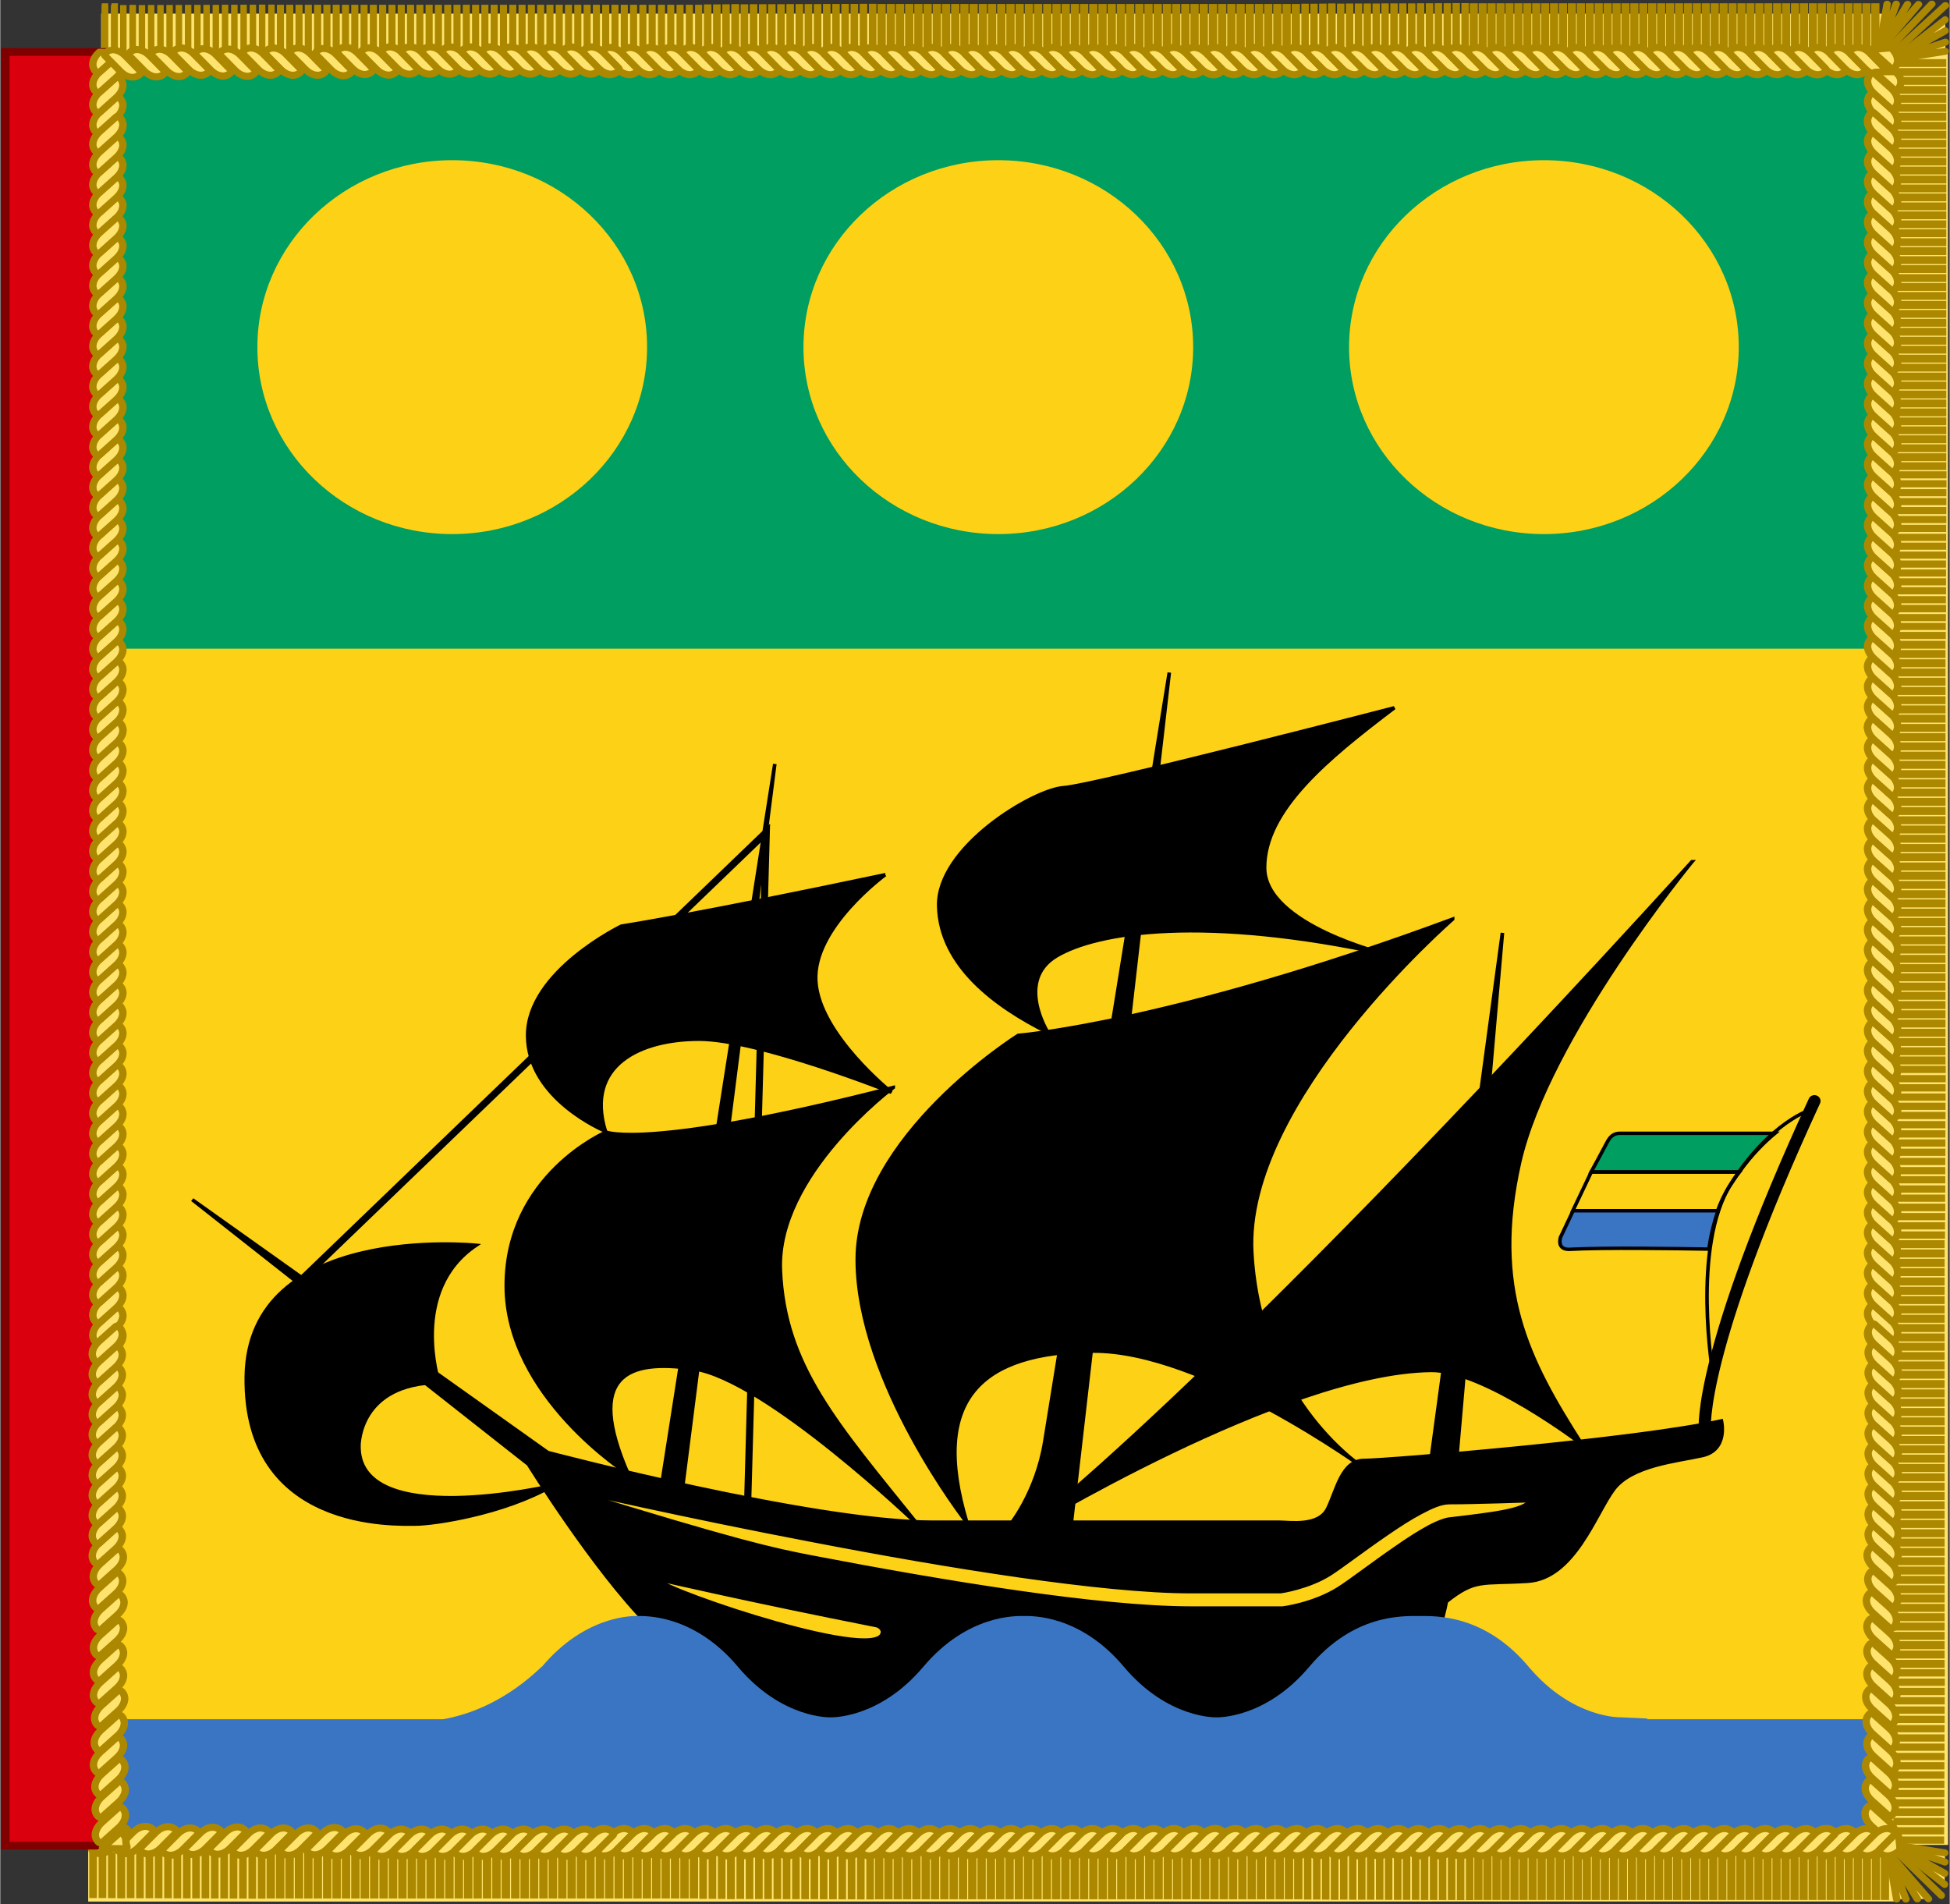 <?xml version="1.0" encoding="UTF-8"?><svg width="554" height="541" viewBox="0 0 554.38 541.525" xmlns:dc="http://purl.org/dc/elements/1.1/" xmlns:cc="http://creativecommons.org/ns#" xmlns:rdf="http://www.w3.org/1999/02/22-rdf-syntax-ns#" xmlns:svg="http://www.w3.org/2000/svg" xmlns="http://www.w3.org/2000/svg" xmlns:xlink="http://www.w3.org/1999/xlink" xmlns:sodipodi="http://sodipodi.sourceforge.net/DTD/sodipodi-0.dtd" xmlns:inkscape="http://www.inkscape.org/namespaces/inkscape" version="1.1" id="svg1022" sodipodi:docname="Garter Banner of the Gabonese President.svg" inkscape:version="0.92.3 (2405546, 2018-03-11)">
  <rect x="0" y="0" width="554.38" height="541.525" fill="#333333" stroke="none"/>
  <sodipodi:namedview xmlns:sodipodi="http://sodipodi.sourceforge.net/DTD/sodipodi-0.dtd" xmlns:inkscape="http://www.inkscape.org/namespaces/inkscape" pagecolor="#ffffff" bordercolor="#666666" borderopacity="1" objecttolerance="10" gridtolerance="10" guidetolerance="10" inkscape:pageopacity="0" inkscape:pageshadow="2" inkscape:window-width="1920" inkscape:window-height="1017" id="namedview1024" showgrid="false" inkscape:zoom="1.3240512" inkscape:cx="51.750612" inkscape:cy="400.14518" inkscape:window-x="-8" inkscape:window-y="-8" inkscape:window-maximized="1" inkscape:current-layer="svg1022"/>
  <defs xmlns="http://www.w3.org/2000/svg" id="defs43">
    <path id="f" d="M24.919 475.992v24.015m3.418-24.015v24.015m3.418-24.015v24.015m3.418-24.015v24.015m3.418-24.015v24.015m3.418-24.015v24.015m3.418-24.015v24.015m3.418-24.015v24.015m3.418-24.015v24.015m3.418-24.015v24.015m3.418-24.015v24.015m3.418-24.015v24.015m3.418-24.015v24.015m3.418-24.015v24.015m3.418-24.015v24.015m3.418-24.015v24.015m3.418-24.015v24.015m3.418-24.015v24.015m3.418-24.015v24.015m3.418-24.015v24.015m3.418-24.015v24.015m3.418-24.015v24.015m3.418-24.015v24.015m3.418-24.015v24.015m3.418-24.015v24.015m3.418-24.015v24.015m3.418-24.015v24.015m3.418-24.015v24.015m3.418-24.015v24.015m3.418-24.015v24.015m3.418-24.015v24.015m3.418-24.015v24.015m3.418-24.015v24.015m3.418-24.015v24.015m3.418-24.015v24.015m3.418-24.015v24.015m3.418-24.015v24.015m3.418-24.015v24.015m3.418-24.015v24.015m3.418-24.015v24.015m3.418-24.015v24.015m3.418-24.015v24.015m3.418-24.015v24.015m3.418-24.015v24.015m3.418-24.015v24.015m3.418-24.015v24.015"/>
    <path id="g" d="M-148.923 187.601v5.702m.974-5.703v5.702m.969-5.688v5.702m.975-5.702v5.702"/>
    <path id="h" d="m799.704 481.526-21.203-3.334 21.249 7.171m-.093 4.75-21.203-11.693 21.157 16.306"/>
    <path id="i" d="M781.357 372.326c0 .742-.638 1.76-1.032 1.366l-2.664-2.664 2.653-.91c.348.348 1.044 1.148 1.044 2.209z" overflow="visible" style="marker:none"/>
    <path id="j" d="M781.357 375.87c0 .742-.638 1.76-1.032 1.366l-2.664-2.664c-.348-.348-1.044-1.16-1.044-2.22 0-.742.638-1.749 1.032-1.354l2.664 2.664c.348.348 1.044 1.148 1.044 2.209z" overflow="visible" style="marker:none"/>
    <path id="k" d="M781.357 379.414c0 .742-.638 1.76-1.032 1.366l-2.664-2.664c-.348-.348-1.044-1.16-1.044-2.22 0-.742.638-1.749 1.032-1.354l2.664 2.664c.348.348 1.044 1.148 1.044 2.209z" overflow="visible" style="marker:none"/>
    <path id="l" d="M781.357 382.959c0 .742-.638 1.76-1.032 1.366l-2.664-2.664c-.348-.348-1.044-1.16-1.044-2.22 0-.742.638-1.749 1.032-1.354l2.664 2.664c.348.348 1.044 1.148 1.044 2.209z" overflow="visible" style="marker:none"/>
    <path id="m" d="M777.66 385.204c-.348-.348-1.044-1.16-1.044-2.22 0-.742.638-1.749 1.032-1.354l2.664 2.664c.948.57.948.57-2.653.91z" overflow="visible" style="marker:none"/>
    <path id="n" d="M781.357 386.503c0 .742-.638 1.76-1.032 1.366l-2.664-2.664c-.348-.348-1.044-1.16-1.044-2.22 0-.742.638-1.749 1.032-1.354l2.664 2.664c.348.348 1.044 1.148 1.044 2.209z" overflow="visible" style="marker:none"/>
    <path id="o" d="M781.357 390.048c0 .742-.638 1.76-1.032 1.366l-2.664-2.664c-.348-.348-1.044-1.16-1.044-2.22 0-.742.638-1.749 1.032-1.354l2.664 2.664c.348.348 1.044 1.148 1.044 2.209z" overflow="visible" style="marker:none"/>
    <path id="p" d="M781.357 393.592c0 .742-.638 1.76-1.032 1.366l-2.664-2.664c-.348-.348-1.044-1.16-1.044-2.22 0-.742.638-1.749 1.032-1.354l2.664 2.664c.348.348 1.044 1.148 1.044 2.209z" overflow="visible" style="marker:none"/>
    <path id="q" d="M781.357 397.137c0 .742-.638 1.76-1.032 1.366l-2.664-2.664c-.348-.348-1.044-1.16-1.044-2.22 0-.742.638-1.749 1.032-1.354l2.664 2.664c.348.348 1.044 1.148 1.044 2.209z" overflow="visible" style="marker:none"/>
    <path id="r" d="M781.357 400.681c0 .742-.638 1.76-1.032 1.366l-2.664-2.664c-.348-.348-1.044-1.16-1.044-2.22 0-.742.638-1.749 1.032-1.354l2.664 2.664c.348.348 1.044 1.148 1.044 2.209z" overflow="visible" style="marker:none"/>
    <path id="s" d="M781.357 404.225c0 .742-.638 1.76-1.032 1.366l-2.664-2.664c-.348-.348-1.044-1.16-1.044-2.22 0-.742.638-1.749 1.032-1.354l2.664 2.664c.348.348 1.044 1.148 1.044 2.209z" overflow="visible" style="marker:none"/>
    <path id="t" d="M781.357 407.77c0 .742-.638 1.76-1.032 1.366l-2.664-2.664c-.348-.348-1.044-1.16-1.044-2.22 0-.742.638-1.749 1.032-1.354l2.664 2.664c.348.348 1.044 1.148 1.044 2.209z" overflow="visible" style="marker:none"/>
    <path id="u" d="M781.357 411.314c0 .742-.638 1.76-1.032 1.366l-2.664-2.664c-.348-.348-1.044-1.16-1.044-2.22 0-.742.638-1.749 1.032-1.354l2.664 2.664c.348.348 1.044 1.148 1.044 2.209z" overflow="visible" style="marker:none"/>
    <path id="v" d="M781.357 414.859c0 .742-.638 1.76-1.032 1.366l-2.664-2.664c-.348-.348-1.044-1.16-1.044-2.22 0-.742.638-1.749 1.032-1.354l2.664 2.664c.348.348 1.044 1.148 1.044 2.209zm0 49.658c0 .742-.638 1.76-1.032 1.366l-2.664-2.664c-.348-.348-1.044-1.16-1.044-2.22 0-.742.638-1.749 1.032-1.354l2.664 2.664c.348.348 1.044 1.148 1.044 2.209z" overflow="visible" style="marker:none"/>
    <path id="w" d="M781.357 418.421c0 .742-.638 1.76-1.032 1.366l-2.664-2.664c-.348-.348-1.044-1.16-1.044-2.22 0-.742.638-1.749 1.032-1.354l2.664 2.664c.348.348 1.044 1.148 1.044 2.209z" overflow="visible" style="marker:none"/>
    <path id="x" d="M781.357 421.965c0 .742-.638 1.76-1.032 1.366l-2.664-2.664c-.348-.348-1.044-1.16-1.044-2.22 0-.742.638-1.749 1.032-1.354l2.664 2.664c.348.348 1.044 1.148 1.044 2.209z" overflow="visible" style="marker:none"/>
    <path id="y" d="M781.357 425.51c0 .742-.638 1.76-1.032 1.366l-2.664-2.664c-.348-.348-1.044-1.16-1.044-2.22 0-.742.638-1.749 1.032-1.354l2.664 2.664c.348.348 1.044 1.148 1.044 2.209z" overflow="visible" style="marker:none"/>
    <path id="z" d="M781.357 429.054c0 .742-.638 1.76-1.032 1.366l-2.664-2.664c-.348-.348-1.044-1.16-1.044-2.22 0-.742.638-1.749 1.032-1.354l2.664 2.664c.348.348 1.044 1.148 1.044 2.209z" overflow="visible" style="marker:none"/>
    <path id="A" d="M781.357 432.599c0 .742-.638 1.76-1.032 1.366l-2.664-2.664c-.348-.348-1.044-1.16-1.044-2.22 0-.742.638-1.749 1.032-1.354l2.664 2.664c.348.348 1.044 1.148 1.044 2.209z" overflow="visible" style="marker:none"/>
    <path id="B" d="M781.357 436.143c0 .742-.638 1.76-1.032 1.366l-2.664-2.664c-.348-.348-1.044-1.16-1.044-2.22 0-.742.638-1.749 1.032-1.354l2.664 2.664c.348.348 1.044 1.148 1.044 2.209z" overflow="visible" style="marker:none"/>
    <path id="C" d="M781.357 439.687c0 .742-.638 1.76-1.032 1.366l-2.664-2.664c-.348-.348-1.044-1.16-1.044-2.22 0-.742.638-1.749 1.032-1.354l2.664 2.664c.348.348 1.044 1.148 1.044 2.209z" overflow="visible" style="marker:none"/>
    <path id="D" d="M781.357 443.232c0 .742-.638 1.76-1.032 1.366l-2.664-2.664c-.348-.348-1.044-1.16-1.044-2.22 0-.742.638-1.749 1.032-1.354l2.664 2.664c.348.348 1.044 1.148 1.044 2.209z" overflow="visible" style="marker:none"/>
    <path id="E" d="M781.357 446.776c0 .742-.638 1.76-1.032 1.366l-2.664-2.664c-.348-.348-1.044-1.16-1.044-2.22 0-.742.638-1.749 1.032-1.354l2.664 2.664c.348.348 1.044 1.148 1.044 2.209z" overflow="visible" style="marker:none"/>
    <path id="F" d="M781.357 450.321c0 .742-.638 1.76-1.032 1.366l-2.664-2.664c-.348-.348-1.044-1.16-1.044-2.22 0-.742.638-1.749 1.032-1.354l2.664 2.664c.348.348 1.044 1.148 1.044 2.209z" overflow="visible" style="marker:none"/>
    <path id="G" d="M781.357 453.865c0 .742-.638 1.76-1.032 1.366l-2.664-2.664c-.348-.348-1.044-1.16-1.044-2.22 0-.742.638-1.749 1.032-1.354l2.664 2.664c.348.348 1.044 1.148 1.044 2.209z" overflow="visible" style="marker:none"/>
    <path id="H" d="M781.357 457.409c0 .742-.638 1.76-1.032 1.366l-2.664-2.664c-.348-.348-1.044-1.16-1.044-2.22 0-.742.638-1.749 1.032-1.354l2.664 2.664c.348.348 1.044 1.148 1.044 2.209z" overflow="visible" style="marker:none"/>
    <path id="I" d="M781.357 460.954c0 .742-.638 1.76-1.032 1.366l-2.664-2.664c-.348-.348-1.044-1.16-1.044-2.22 0-.742.638-1.749 1.032-1.354l2.664 2.664c.348.348 1.044 1.148 1.044 2.209zm0 7.107c0 .742-.638 1.76-1.032 1.366l-2.664-2.664c-.348-.348-1.044-1.16-1.044-2.22 0-.742.638-1.749 1.032-1.354l2.664 2.664c.348.348 1.044 1.148 1.044 2.209z" overflow="visible" style="marker:none"/>
    <path id="J" d="M781.357 471.605c0 .742-.638 1.76-1.032 1.366l-2.664-2.664c-.348-.348-1.044-1.16-1.044-2.22 0-.742.638-1.749 1.032-1.354l2.664 2.664c.348.348 1.044 1.148 1.044 2.209z" overflow="visible" style="marker:none"/>
    <path id="K" d="M781.357 475.149c0 .742-.638 1.76-1.032 1.366l-2.664-2.664c-.348-.348-1.044-1.16-1.044-2.22 0-.742.638-1.749 1.032-1.354l2.664 2.664c.348.348 1.044 1.148 1.044 2.209zm0 3.58c0 .742-.638 1.76-1.032 1.366l-2.664-2.664c-.348-.348-1.044-1.16-1.044-2.22 0-.742.638-1.749 1.032-1.354l2.664 2.664c.348.348 1.044 1.148 1.044 2.209z" overflow="visible" style="marker:none"/>
    <path id="L" fill-rule="evenodd" stroke-linecap="round" stroke-linejoin="round" d="M783.031-343.919c0 .983-.845 2.33-1.367 1.808l-3.527-3.527 4.908-.063c.461.461-.014.378-.014 1.782zm-.751 99.098c0 .983-.845 2.329-1.367 1.808l-3.527-3.527c-.461-.461-1.382-1.535-1.382-2.939 0-.983.845-2.315 1.367-1.793l3.527 3.527c.461.461 1.382 1.52 1.382 2.925zm0-28.177c0 .983-.845 2.33-1.367 1.808l-3.527-3.527c-.461-.461-1.382-1.535-1.382-2.939 0-.983.845-2.315 1.367-1.793l3.527 3.527c.461.461 1.382 1.52 1.382 2.925z" overflow="visible" style="marker:none"/>
    <path id="M" fill-rule="evenodd" stroke-linecap="round" stroke-linejoin="round" d="M782.28-268.306c0 .983-.845 2.329-1.367 1.808l-3.527-3.527c-.461-.461-1.382-1.535-1.382-2.939 0-.983.845-2.315 1.367-1.793l3.527 3.527c.461.461 1.382 1.52 1.382 2.925z" overflow="visible" style="marker:none"/>
    <path id="N" fill-rule="evenodd" stroke-linecap="round" stroke-linejoin="round" d="M782.28-263.614c0 .983-.845 2.33-1.367 1.808l-3.527-3.527c-.461-.461-1.382-1.535-1.382-2.939 0-.983.845-2.315 1.367-1.793l3.527 3.527c.461.461 1.382 1.52 1.382 2.925z" overflow="visible" style="marker:none"/>
    <path id="O" fill-rule="evenodd" stroke-linecap="round" stroke-linejoin="round" d="M782.28-258.922c0 .983-.845 2.33-1.367 1.808l-3.527-3.527c-.461-.461-1.382-1.535-1.382-2.939 0-.983.845-2.315 1.367-1.793l3.527 3.527c.461.461 1.382 1.52 1.382 2.925z" overflow="visible" style="marker:none"/>
    <path id="P" fill-rule="evenodd" stroke-linecap="round" stroke-linejoin="round" d="M782.28-254.229c0 .983-.845 2.329-1.367 1.808l-3.527-3.527c-.461-.461-1.382-1.535-1.382-2.939 0-.983.845-2.315 1.367-1.793l3.527 3.527c.461.461 1.382 1.52 1.382 2.925z" overflow="visible" style="marker:none"/>
    <path id="Q" fill-rule="evenodd" stroke-linecap="round" stroke-linejoin="round" d="M782.28-249.537c0 .983-.845 2.33-1.367 1.808l-3.527-3.527c-.461-.461-1.382-1.535-1.382-2.939 0-.983.845-2.315 1.367-1.793l3.527 3.527c.461.461 1.382 1.52 1.382 2.925zm0 9.408c0 .983-.845 2.329-1.367 1.808l-3.527-3.527c-.461-.461-1.382-1.535-1.382-2.939 0-.983.845-2.315 1.367-1.793l3.527 3.527c.461.461 1.382 1.52 1.382 2.925z" overflow="visible" style="marker:none"/>
    <path id="R" fill-rule="evenodd" stroke-linecap="round" stroke-linejoin="round" d="M782.28-235.437c0 .983-.845 2.329-1.367 1.808l-3.527-3.527c-.461-.461-1.382-1.535-1.382-2.939 0-.983.845-2.315 1.367-1.793l3.527 3.527c.461.461 1.382 1.52 1.382 2.925z" overflow="visible" style="marker:none"/>
    <path id="S" stroke="#fee46e" stroke-width="11.851" d="m771.589 71.138-.031-416.335" overflow="visible" style="marker:none"/>
    <path id="T" fill-rule="evenodd" stroke-linecap="round" stroke-linejoin="round" d="M782.28-230.744c0 .983-.845 2.329-1.367 1.808l-3.527-3.527c-.461-.461-1.382-1.535-1.382-2.939 0-.983.845-2.315 1.367-1.793l3.527 3.527c.461.461 1.382 1.52 1.382 2.925zm0 4.739c0 .983-.845 2.33-1.367 1.808l-3.527-3.527c-.461-.461-1.382-1.535-1.382-2.939 0-.983.845-2.315 1.367-1.793l3.527 3.527c.461.461 1.382 1.52 1.382 2.925zm.213-51.822c0 .983-.845 2.329-1.367 1.808l-3.527-3.527c-.461-.461-1.381-1.535-1.381-2.939 0-.983.845-2.315 1.367-1.793l3.527 3.527c.461.461 1.381 1.52 1.381 2.925zm-.14-5.559c0 .983-.845 2.329-1.367 1.808l-3.527-3.527c-.461-.461-1.381-1.535-1.381-2.939 0-.983.845-2.315 1.367-1.793l3.527 3.527c.461.461 1.381 1.52 1.381 2.925zm.289-5.004c0 .983-.845 2.329-1.367 1.808l-3.527-3.527c-.461-.461-1.381-1.535-1.381-2.939 0-.983.845-2.315 1.367-1.793l3.527 3.527c.461.461 1.381 1.52 1.381 2.925zm-.11-6.005c0 .983-.845 2.329-1.367 1.808l-3.527-3.527c-.461-.461-1.381-1.535-1.381-2.939 0-.983.845-2.315 1.367-1.793l3.527 3.527c.461.461 1.381 1.52 1.381 2.925zm0-5.752c0 .983-.845 2.329-1.367 1.808l-3.527-3.527c-.461-.461-1.381-1.535-1.381-2.939 0-.983.845-2.315 1.367-1.793l3.527 3.527c.461.461 1.381 1.52 1.381 2.925zm0-5.263c0 .983-.845 2.329-1.367 1.808l-3.527-3.527c-.461-.461-1.381-1.535-1.381-2.939 0-.983.845-2.315 1.367-1.793l3.527 3.527c.461.461 1.381 1.52 1.381 2.925zm.236-5.36c0 .983-.845 2.329-1.367 1.808l-3.527-3.527c-.461-.461-1.381-1.535-1.381-2.939 0-.983.845-2.315 1.367-1.793l3.527 3.527c.461.461 1.381 1.52 1.381 2.925zm-.066-5.699c0 .983-.845 2.329-1.367 1.808l-3.527-3.527c-.461-.461-1.381-1.535-1.381-2.939 0-.983.845-2.315 1.367-1.793l3.527 3.527c.461.461 1.381 1.52 1.381 2.925zm-.17-5.154c0 .983-.845 2.329-1.367 1.808l-3.527-3.527c-.461-.461-1.381-1.535-1.381-2.939 0-.983.845-2.315 1.367-1.793l3.527 3.527c.461.461 1.381 1.52 1.381 2.925zm.296-5.114c0 .983-.845 2.329-1.367 1.808l-3.527-3.527c-.461-.461-1.381-1.535-1.381-2.939 0-.983.845-2.315 1.367-1.793l3.527 3.527c.461.461 1.381 1.52 1.381 2.925zm.066-5.227c0 .983-.845 2.329-1.367 1.808l-3.527-3.527c-.461-.461-1.381-1.535-1.381-2.939 0-.983.845-2.315 1.367-1.793l3.527 3.527c.461.461 1.381 1.52 1.381 2.925zm.03-5.938c0 .983-.845 2.329-1.367 1.808l-3.527-3.527c-.461-.461-1.381-1.535-1.381-2.939 0-.983.845-2.315 1.367-1.793l3.527 3.527c.461.461 1.381 1.52 1.381 2.925z" overflow="visible" style="marker:none"/>
  </defs>
  <g xmlns="http://www.w3.org/2000/svg" xmlns:inkscape="http://www.inkscape.org/namespaces/inkscape" id="g2252" transform="matrix(0.715,0,0,0.686,30.641,19.829)" style="stroke-width:1.428">
    <rect style="fill:#009e60;fill-opacity:1;stroke-width:1.428" id="rect4" height="245" width="707" class="st0" x="0" y="0"/>
    <rect style="fill:#fcd116;fill-opacity:1;stroke-width:1.428" id="rect6" height="450" width="707" class="st1" y="240" x="0"/>
    <g id="g25" style="stroke-width:1.428">
      <path style="stroke:#000000;stroke-width:1.428" inkscape:connector-curvature="0" d="m 630,328.3 c 0,0 -57.2,72.5 -68.6,124.7 -11.3,52.1 3.2,81.6 24.8,116.8 0,0 -38.9,-30.8 -59.9,-30.6 -58.4,0.6 -163.2,67.4 -163.2,67.4 0,0 69.7,-52.7 266.9,-278.3 z" class="st2" id="path2310"/>
      <path style="stroke:#000000;stroke-width:1.428" inkscape:connector-curvature="0" d="m 534.8,352.1 c 0,0 -83.3,75.4 -79.9,138.3 3.4,62.9 45.6,90 45.6,90 0,0 -65.4,-49.8 -109,-49.2 -43.6,0.6 -64.9,19.2 -49.9,71.1 0,0 -43.6,-58.1 -43.6,-109.1 0,-51 64,-92.9 64,-92.9 0,0 61.1,-5.1 172.8,-48.2 z" class="st2" id="path2312"/>
      <path style="stroke:#000000;stroke-width:1.428" inkscape:connector-curvature="0" d="m 373.8,399.1 c 0,0 -13,-21.5 3.4,-31.7 16.4,-10.2 59.2,-17 131.5,-0.6 0,0 -48.7,-12.2 -48.7,-36 0,-23.8 24.7,-45.1 51.6,-66.3 0,0 -119.5,32.3 -131.5,33.1 -12,0.8 -50.5,24.8 -49.7,49.3 0.7,24.5 22.4,41.3 43.4,52.2 z" class="st2" id="path2332"/>
      <path style="stroke:#000000;stroke-width:1.428" inkscape:connector-curvature="0" d="m 309.1,333.7 c 0,0 -28.9,22 -27.6,44.1 1.2,22 30.1,46.1 30.1,46.1 0,0 -52.9,-22 -76.5,-22 -23.6,0 -45.3,10.8 -37.3,38.1 0,0 -30.9,-13.2 -30.9,-39.7 0,-26.5 37.3,-45.3 37.3,-45.3 0,0 28,-4.4 104.9,-21.3 z" class="st2" id="path2338"/>
      <path style="stroke:#000000;stroke-width:1.428" inkscape:connector-curvature="0" d="m 312.3,421.9 c 0,0 -46.5,36.1 -44.9,75.7 1.6,39.7 22.4,63.7 54.9,105.8 0,0 -60.5,-60.5 -89.4,-64.9 -26.1,-4 -43.3,2.4 -26,43.7 0,0 -48.5,-32.1 -48.5,-78.1 0,-46 39.7,-63.7 39.7,-63.7 0,0 16.8,7.5 114.2,-18.5 z" class="st2" id="path2340"/>
      <path style="stroke:#000000;stroke-width:1.428" inkscape:connector-curvature="0" d="m 33.5,468.4 133.7,109.7 c 0,0 26,43.7 47.7,66.5 21.7,22.8 38.3,52.6 38.3,52.6 0,0 194.1,0.7 231.4,-0.5 37.3,-1.2 47.7,-61.7 47.7,-61.7 11.6,-9.6 14,-7.2 32.4,-8.4 18.4,-1.2 26.9,-28.1 34.1,-38.1 7.2,-10 24.9,-11.6 35.3,-14 10.4,-2.4 7.6,-14.4 7.6,-14.4 -34.9,8 -133.4,16.4 -142.2,16.4 -8.8,0 -10.8,12.4 -14.4,20 -3.6,7.6 -15.2,5.6 -19.2,5.6 -4,0 -89.8,0 -137.9,0 -48.1,0 -153.1,-28.9 -153.1,-28.9 z M 183,588.6 c 0.3,0 0.7,0 1,0.1 0,0 43.9,10.6 96.8,21.1 52.8,10.6 114.8,21.1 149.8,21.1 20.8,0 29.9,0 33.7,0 1.5,0 1.8,0 2.1,0 0.2,0 11,-1.7 19.3,-7.1 4.2,-2.7 13.5,-10.2 22.8,-16.8 4.6,-3.3 9.3,-6.5 13.5,-8.8 4.2,-2.3 7.9,-4.2 11.6,-4.2 9.4,0 31.9,-0.8 31.9,-0.8 -2.2,4 -15,5.5 -31.9,7.6 -1,0 -4.4,1.1 -8.3,3.3 -3.9,2.2 -8.4,5.2 -12.9,8.5 -9.1,6.5 -18,13.7 -23,17 -10.1,6.6 -22.2,8.1 -22.2,8.1 H 467 c 0,0 0,0 0,0 0,0 -0.2,0 -0.2,0 -0.2,0 -0.7,0 -2.4,0 -3.8,0 -12.8,0 -33.7,0 -36.3,0 -98.1,-10.6 -151.1,-21.2 -15.3,-3.1 -28.9,-6.1 -96.6,-27.9 z m 35.6,37.3 c 0.3,0 0.7,0 1,0.1 0,0 37.9,9.1 85.7,18.9 1.3,0.2 2.3,1.1 2.7,2.2 1.9,14.5 -84.8,-16 -89.4,-21.2 z" class="st2" id="path2342"/>
      <path style="stroke:#000000;stroke-width:1.428" inkscape:connector-curvature="0" d="m 131.6,544.2 c 0,0 -12,-38.1 14.8,-56.9 0,0 -90.6,-9.6 -91.4,54.5 -0.8,64.1 59.7,61.1 67.3,61.1 7.6,0 35.4,-4.4 54.6,-16 0,0 -78.3,19.1 -77.1,-17 0.1,-0.1 0.1,-25.3 31.8,-25.7 z" class="st2" id="path2346"/>
      <path style="fill:none;stroke:#000000;stroke-width:4.855;stroke-linecap:round" inkscape:connector-curvature="0" d="m 635.1,563.5 c 0,0 -2.8,-31.2 43.6,-136" class="st3" id="path2348"/>
      <path style="fill:#009e60;fill-opacity:1;stroke:#000000;stroke-width:1.428;stroke-opacity:1" inkscape:connector-curvature="0" d="m 601,440.9 c -1.4,0.1 -3.2,0.5 -4.8,3.8 -2.1,4.2 -6.3,12.2 -6.3,12.2 h 58.9 c 5,-7.2 9.9,-12.3 14.2,-16 -1.2,0 -44.7,0 -61.4,0 -0.2,0 -0.4,0 -0.6,0 z" class="st4" id="Green_Stripe"/>
      <path style="fill:#fcd116;fill-opacity:1;stroke:#000000;stroke-width:1.428;stroke-opacity:1" inkscape:connector-curvature="0" d="m 589.9,457 -7.3,16 h 57.6 c 1.2,-3.5 2.7,-6.8 4.5,-9.8 1.4,-2.2 2.7,-4.3 4.1,-6.2 z" class="st5" id="Yellow_Stripe"/>
      <path style="fill:#3a75c4;fill-opacity:1;stroke:#000000;stroke-width:1.428;stroke-opacity:1" inkscape:connector-curvature="0" d="m 582.7,473 c 0,0 -3.2,7 -5,11 -0.7,2.6 -0.1,5 3.4,5 13.5,-0.8 44,-0.3 55.6,-0.1 0.8,-5.6 2,-11 3.7,-15.9 z" class="st6" id="Blue_Stripe"/>
      <path style="fill:none;stroke:#000000;stroke-width:2.856" inkscape:connector-curvature="0" d="M 77.1,501.4 261.8,316.1 254.3,597.9" class="st7" id="path2430"/>
      <path style="stroke:#000000;stroke-width:1.428" inkscape:connector-curvature="0" d="m 265.2,287.8 -45.3,300.9 8.4,0.8 z" class="st2" id="path2432"/>
      <path style="stroke:#000000;stroke-width:1.428" inkscape:connector-curvature="0" d="m 358.3,603.8 c 0,0 10.9,-13.4 14.3,-35.2 3.4,-21.8 49.5,-318.7 49.5,-318.7 l -39.4,356.5 z" class="st2" id="path2434"/>
      <path style="stroke:#000000;stroke-width:1.428" inkscape:connector-curvature="0" d="m 526,577.8 28.6,-220 -18.5,221.7 z" class="st2" id="path2436"/>
      <path style="fill:#3a75c4;fill-opacity:1;stroke-width:1.428" inkscape:connector-curvature="0" id="path23" d="m 612.1,683.8 c 0.1,-0.1 0.1,-0.2 0.2,-0.3 L 601.9,683 c 0,0 -19.3,0.8 -36.9,-21 -17.6,-21.8 -36.9,-21 -43.6,-21 -6.7,0 -26,-0.8 -43.6,21 -17.6,21.8 -36.9,21 -36.9,21 0,0 -19.3,0.8 -36.9,-21 -17.6,-21.8 -36.9,-21 -39.8,-21 -2.9,0 -22.2,-0.8 -39.9,21 -17.6,21.8 -36.9,21 -36.9,21 0,0 -19.3,0.8 -36.9,-21 -17.6,-21.8 -36.9,-21 -40,-21 -1,0 -20.3,-0.8 -37.9,21 h -0.1 c -14,14 -28.1,19.7 -39.2,21.8 H 0 V 737 H 132.6 570.5 708 v -53.2 z" class="st8"/>
    </g>
    <path d="m 638.4,541.1 c 0,0 -8.8,-53.2 7.1,-79.3 15.8,-26 32,-30.8 32,-30.8" class="st9" id="path2350" inkscape:connector-curvature="0" style="fill:none;stroke:#000000;stroke-width:1.428"/>
    <g id="g34" style="stroke-width:1.428">
      <circle style="fill:#fcd116;fill-opacity:1;stroke-width:1.428" id="circle28" r="77.5" cy="115" cx="571.1" class="st1"/>
      <circle style="fill:#fcd116;fill-opacity:1;stroke-width:1.428" id="circle30" r="77.5" cy="115" cx="354.1" class="st1"/>
      <circle style="fill:#fcd116;fill-opacity:1;stroke-width:1.428" id="circle32" r="77.5" cy="115" cx="136.9" class="st1"/>
    </g>
  </g>
  <g xmlns="http://www.w3.org/2000/svg" xmlns:inkscape="http://www.inkscape.org/namespaces/inkscape" xmlns:xlink="http://www.w3.org/1999/xlink" transform="matrix(0.844,0,0,0.844,-51.22,83.055)" id="g1020" style="fill:#ffdd28;stroke:#000000;stroke-width:1.501">
    <switch transform="matrix(1.154,0,0,1.047,100.132,-76.062)" id="switch1018" style="stroke-width:1.618">
      <g id="g874" style="fill:#fee46e;stroke:#ac8800">
        <g transform="matrix(0,1.402,1.252,0,427.126,-1094.222)" id="g326" style="stroke-width:1.627">
          <path d="m 774.626,71.138 -0.021,-416.069" overflow="visible" style="overflow:visible;stroke:#fee46e;stroke-width:12.465;marker:none" id="path134" inkscape:connector-curvature="0"/>
          <path d="m 777.462,-299.426 v 22.911 h -8.599 v -22.911 z" id="path136" inkscape:connector-curvature="0" style="stroke:none"/>
          <g transform="matrix(0,0.634,-0.442,0,987.346,-318.917)" id="g150" style="stroke-width:2.611">
            <use xlink:href="#f" id="use138" x="0" y="0" width="100%" height="100%"/>
            <use xlink:href="#g" transform="matrix(3.505,0,0,4.212,533.353,-314.151)" id="use140" style="stroke-width:0.68" x="0" y="0" width="100%" height="100%"/>
            <use xlink:href="#g" transform="matrix(3.505,0,0,4.212,519.718,-314.234)" id="use142" style="stroke-width:0.68" x="0" y="0" width="100%" height="100%"/>
            <use xlink:href="#g" transform="matrix(3.505,0,0,4.212,506.124,-314.297)" id="use144" style="stroke-width:0.68" x="0" y="0" width="100%" height="100%"/>
            <use xlink:href="#g" transform="matrix(3.505,0,0,4.212,492.53,-314.356)" id="use146" style="stroke-width:0.68" x="0" y="0" width="100%" height="100%"/>
            <path d="m -148.923,187.601 v 5.702 m 0.974,-5.703 v 5.702 m 0.969,-6.115 v 6.129 m 0.975,-5.702 v 5.702" transform="matrix(3.505,0,0,4.212,482.3,-314.41)" id="path148" inkscape:connector-curvature="0" style="stroke-width:0.68"/>
          </g>
          <use xlink:href="#h" transform="matrix(-0.493,0,0,0.555,1160.447,-195.681)" id="use152" style="fill:none;stroke-width:3.111;stroke-linecap:round;stroke-linejoin:round" x="0" y="0" width="100%" height="100%"/>
          <g transform="matrix(1.324,0,0,1.324,-252.117,-437.681)" id="g164" style="fill-rule:evenodd;stroke-width:1.229;stroke-linecap:round;stroke-linejoin:round">
            <use xlink:href="#i" overflow="visible" style="overflow:visible;marker:none" id="use154" x="0" y="0" width="100%" height="100%"/>
            <use xlink:href="#j" overflow="visible" style="overflow:visible;marker:none" id="use156" x="0" y="0" width="100%" height="100%"/>
            <use xlink:href="#k" overflow="visible" style="overflow:visible;marker:none" id="use158" x="0" y="0" width="100%" height="100%"/>
            <use xlink:href="#l" overflow="visible" style="overflow:visible;marker:none" id="use160" x="0" y="0" width="100%" height="100%"/>
            <use xlink:href="#m" overflow="visible" style="overflow:visible;marker:none" id="use162" x="0" y="0" width="100%" height="100%"/>
          </g>
          <g transform="matrix(0,0.609,-0.442,0,987.006,-40.003)" id="g178" style="stroke-width:3.136">
            <use xlink:href="#f" id="use166" x="0" y="0" width="100%" height="100%"/>
            <use xlink:href="#g" transform="matrix(3.505,0,0,4.212,533.353,-314.151)" id="use168" style="stroke-width:0.816" x="0" y="0" width="100%" height="100%"/>
            <use xlink:href="#g" transform="matrix(3.505,0,0,4.212,519.718,-314.234)" id="use170" style="stroke-width:0.816" x="0" y="0" width="100%" height="100%"/>
            <use xlink:href="#g" transform="matrix(3.505,0,0,4.212,506.124,-314.297)" id="use172" style="stroke-width:0.816" x="0" y="0" width="100%" height="100%"/>
            <use xlink:href="#g" transform="matrix(3.505,0,0,4.212,492.53,-314.356)" id="use174" style="stroke-width:0.816" x="0" y="0" width="100%" height="100%"/>
            <use xlink:href="#g" transform="matrix(3.505,0,0,4.212,482.3,-314.41)" id="use176" style="stroke-width:0.816" x="0" y="0" width="100%" height="100%"/>
          </g>
          <g transform="matrix(1.324,0,0,1.324,-252.117,-578.377)" id="g236" style="fill-rule:evenodd;stroke-width:1.229;stroke-linecap:round;stroke-linejoin:round">
            <use xlink:href="#i" overflow="visible" style="overflow:visible;marker:none" id="use180" x="0" y="0" width="100%" height="100%"/>
            <use xlink:href="#j" overflow="visible" style="overflow:visible;marker:none" id="use182" x="0" y="0" width="100%" height="100%"/>
            <use xlink:href="#k" overflow="visible" style="overflow:visible;marker:none" id="use184" x="0" y="0" width="100%" height="100%"/>
            <use xlink:href="#l" overflow="visible" style="overflow:visible;marker:none" id="use186" x="0" y="0" width="100%" height="100%"/>
            <use xlink:href="#n" overflow="visible" style="overflow:visible;marker:none" id="use188" x="0" y="0" width="100%" height="100%"/>
            <use xlink:href="#o" overflow="visible" style="overflow:visible;marker:none" id="use190" x="0" y="0" width="100%" height="100%"/>
            <use xlink:href="#p" overflow="visible" style="overflow:visible;marker:none" id="use192" x="0" y="0" width="100%" height="100%"/>
            <use xlink:href="#q" overflow="visible" style="overflow:visible;marker:none" id="use194" x="0" y="0" width="100%" height="100%"/>
            <use xlink:href="#r" overflow="visible" style="overflow:visible;marker:none" id="use196" x="0" y="0" width="100%" height="100%"/>
            <use xlink:href="#s" overflow="visible" style="overflow:visible;marker:none" id="use198" x="0" y="0" width="100%" height="100%"/>
            <use xlink:href="#t" overflow="visible" style="overflow:visible;marker:none" id="use200" x="0" y="0" width="100%" height="100%"/>
            <use xlink:href="#u" overflow="visible" style="overflow:visible;marker:none" id="use202" x="0" y="0" width="100%" height="100%"/>
            <use xlink:href="#v" overflow="visible" style="overflow:visible;marker:none" id="use204" x="0" y="0" width="100%" height="100%"/>
            <use xlink:href="#w" overflow="visible" style="overflow:visible;marker:none" id="use206" x="0" y="0" width="100%" height="100%"/>
            <use xlink:href="#x" overflow="visible" style="overflow:visible;marker:none" id="use208" x="0" y="0" width="100%" height="100%"/>
            <use xlink:href="#y" overflow="visible" style="overflow:visible;marker:none" id="use210" x="0" y="0" width="100%" height="100%"/>
            <use xlink:href="#z" overflow="visible" style="overflow:visible;marker:none" id="use212" x="0" y="0" width="100%" height="100%"/>
            <use xlink:href="#A" overflow="visible" style="overflow:visible;marker:none" id="use214" x="0" y="0" width="100%" height="100%"/>
            <use xlink:href="#B" overflow="visible" style="overflow:visible;marker:none" id="use216" x="0" y="0" width="100%" height="100%"/>
            <use xlink:href="#C" overflow="visible" style="overflow:visible;marker:none" id="use218" x="0" y="0" width="100%" height="100%"/>
            <use xlink:href="#D" overflow="visible" style="overflow:visible;marker:none" id="use220" x="0" y="0" width="100%" height="100%"/>
            <use xlink:href="#E" overflow="visible" style="overflow:visible;marker:none" id="use222" x="0" y="0" width="100%" height="100%"/>
            <use xlink:href="#F" overflow="visible" style="overflow:visible;marker:none" id="use224" x="0" y="0" width="100%" height="100%"/>
            <use xlink:href="#G" overflow="visible" style="overflow:visible;marker:none" id="use226" x="0" y="0" width="100%" height="100%"/>
            <use xlink:href="#H" overflow="visible" style="overflow:visible;marker:none" id="use228" x="0" y="0" width="100%" height="100%"/>
            <use xlink:href="#I" overflow="visible" style="overflow:visible;marker:none" id="use230" x="0" y="0" width="100%" height="100%"/>
            <use xlink:href="#J" overflow="visible" style="overflow:visible;marker:none" id="use232" x="0" y="0" width="100%" height="100%"/>
            <use xlink:href="#K" overflow="visible" style="overflow:visible;marker:none" id="use234" x="0" y="0" width="100%" height="100%"/>
          </g>
          <g transform="matrix(0,0.628,-0.442,0,987.164,-178.572)" id="g250" style="stroke-width:3.087">
            <use xlink:href="#f" id="use238" x="0" y="0" width="100%" height="100%"/>
            <use xlink:href="#g" transform="matrix(3.505,0,0,4.212,533.353,-314.151)" id="use240" style="stroke-width:0.803" x="0" y="0" width="100%" height="100%"/>
            <use xlink:href="#g" transform="matrix(3.505,0,0,4.212,519.718,-314.234)" id="use242" style="stroke-width:0.803" x="0" y="0" width="100%" height="100%"/>
            <use xlink:href="#g" transform="matrix(3.505,0,0,4.212,506.124,-314.297)" id="use244" style="stroke-width:0.803" x="0" y="0" width="100%" height="100%"/>
            <use xlink:href="#g" transform="matrix(3.505,0,0,4.212,492.53,-314.356)" id="use246" style="stroke-width:0.803" x="0" y="0" width="100%" height="100%"/>
            <use xlink:href="#g" transform="matrix(3.505,0,0,4.212,482.3,-314.41)" id="use248" style="stroke-width:0.803" x="0" y="0" width="100%" height="100%"/>
          </g>
          <g transform="matrix(1.324,0,0,1.324,-252.117,-719.309)" id="g308" style="fill-rule:evenodd;stroke-width:1.229;stroke-linecap:round;stroke-linejoin:round">
            <use xlink:href="#i" overflow="visible" style="overflow:visible;marker:none" id="use252" x="0" y="0" width="100%" height="100%"/>
            <use xlink:href="#j" overflow="visible" style="overflow:visible;marker:none" id="use254" x="0" y="0" width="100%" height="100%"/>
            <use xlink:href="#k" overflow="visible" style="overflow:visible;marker:none" id="use256" x="0" y="0" width="100%" height="100%"/>
            <use xlink:href="#l" overflow="visible" style="overflow:visible;marker:none" id="use258" x="0" y="0" width="100%" height="100%"/>
            <use xlink:href="#n" overflow="visible" style="overflow:visible;marker:none" id="use260" x="0" y="0" width="100%" height="100%"/>
            <use xlink:href="#o" overflow="visible" style="overflow:visible;marker:none" id="use262" x="0" y="0" width="100%" height="100%"/>
            <use xlink:href="#p" overflow="visible" style="overflow:visible;marker:none" id="use264" x="0" y="0" width="100%" height="100%"/>
            <use xlink:href="#q" overflow="visible" style="overflow:visible;marker:none" id="use266" x="0" y="0" width="100%" height="100%"/>
            <use xlink:href="#r" overflow="visible" style="overflow:visible;marker:none" id="use268" x="0" y="0" width="100%" height="100%"/>
            <use xlink:href="#s" overflow="visible" style="overflow:visible;marker:none" id="use270" x="0" y="0" width="100%" height="100%"/>
            <use xlink:href="#t" overflow="visible" style="overflow:visible;marker:none" id="use272" x="0" y="0" width="100%" height="100%"/>
            <use xlink:href="#u" overflow="visible" style="overflow:visible;marker:none" id="use274" x="0" y="0" width="100%" height="100%"/>
            <use xlink:href="#v" overflow="visible" style="overflow:visible;marker:none" id="use276" x="0" y="0" width="100%" height="100%"/>
            <use xlink:href="#w" overflow="visible" style="overflow:visible;marker:none" id="use278" x="0" y="0" width="100%" height="100%"/>
            <use xlink:href="#x" overflow="visible" style="overflow:visible;marker:none" id="use280" x="0" y="0" width="100%" height="100%"/>
            <use xlink:href="#y" overflow="visible" style="overflow:visible;marker:none" id="use282" x="0" y="0" width="100%" height="100%"/>
            <use xlink:href="#z" overflow="visible" style="overflow:visible;marker:none" id="use284" x="0" y="0" width="100%" height="100%"/>
            <use xlink:href="#A" overflow="visible" style="overflow:visible;marker:none" id="use286" x="0" y="0" width="100%" height="100%"/>
            <use xlink:href="#B" overflow="visible" style="overflow:visible;marker:none" id="use288" x="0" y="0" width="100%" height="100%"/>
            <use xlink:href="#C" overflow="visible" style="overflow:visible;marker:none" id="use290" x="0" y="0" width="100%" height="100%"/>
            <use xlink:href="#D" overflow="visible" style="overflow:visible;marker:none" id="use292" x="0" y="0" width="100%" height="100%"/>
            <use xlink:href="#E" overflow="visible" style="overflow:visible;marker:none" id="use294" x="0" y="0" width="100%" height="100%"/>
            <use xlink:href="#F" overflow="visible" style="overflow:visible;marker:none" id="use296" x="0" y="0" width="100%" height="100%"/>
            <use xlink:href="#G" overflow="visible" style="overflow:visible;marker:none" id="use298" x="0" y="0" width="100%" height="100%"/>
            <use xlink:href="#H" overflow="visible" style="overflow:visible;marker:none" id="use300" x="0" y="0" width="100%" height="100%"/>
            <use xlink:href="#I" overflow="visible" style="overflow:visible;marker:none" id="use302" x="0" y="0" width="100%" height="100%"/>
            <use xlink:href="#J" overflow="visible" style="overflow:visible;marker:none" id="use304" x="0" y="0" width="100%" height="100%"/>
            <use xlink:href="#K" overflow="visible" style="overflow:visible;marker:none" id="use306" x="0" y="0" width="100%" height="100%"/>
          </g>
          <use xlink:href="#L" overflow="visible" style="overflow:visible;fill-rule:evenodd;stroke-linecap:round;stroke-linejoin:round;marker:none" id="use310" x="0" y="0" width="100%" height="100%"/>
          <use xlink:href="#M" overflow="visible" style="overflow:visible;fill-rule:evenodd;stroke-linecap:round;stroke-linejoin:round;marker:none" id="use312" x="0" y="0" width="100%" height="100%"/>
          <use xlink:href="#N" overflow="visible" style="overflow:visible;fill-rule:evenodd;stroke-linecap:round;stroke-linejoin:round;marker:none" id="use314" x="0" y="0" width="100%" height="100%"/>
          <use xlink:href="#O" overflow="visible" style="overflow:visible;fill-rule:evenodd;stroke-linecap:round;stroke-linejoin:round;marker:none" id="use316" x="0" y="0" width="100%" height="100%"/>
          <use xlink:href="#P" overflow="visible" style="overflow:visible;fill-rule:evenodd;stroke-linecap:round;stroke-linejoin:round;marker:none" id="use318" x="0" y="0" width="100%" height="100%"/>
          <use xlink:href="#Q" overflow="visible" style="overflow:visible;fill-rule:evenodd;stroke-linecap:round;stroke-linejoin:round;marker:none" id="use320" x="0" y="0" width="100%" height="100%"/>
          <use xlink:href="#R" overflow="visible" style="overflow:visible;fill-rule:evenodd;stroke-linecap:round;stroke-linejoin:round;marker:none" id="use322" x="0" y="0" width="100%" height="100%"/>
          <path d="m 782.28,-230.744 c 0,0.983 -0.845,2.329 -1.367,1.808 l -3.527,-3.527 c -0.461,-0.461 -1.382,-1.535 -1.382,-2.939 2e-5,-0.983 0.845,-2.315 1.367,-1.793 l 3.527,3.527 c 0.461,0.461 1.382,1.52 1.382,2.925 z m 0,4.739 c 0,0.983 -0.845,2.33 -1.367,1.808 l -3.527,-3.527 c -0.461,-0.461 -1.382,-1.535 -1.382,-2.939 2e-5,-0.983 0.845,-2.315 1.367,-1.793 l 3.527,3.527 c 0.461,0.461 1.382,1.52 1.382,2.925 z m 0.213,-51.822 c 0,0.983 -0.845,2.329 -1.367,1.808 l -3.527,-3.527 c -0.461,-0.461 -1.381,-1.535 -1.381,-2.939 0,-0.983 0.845,-2.315 1.367,-1.793 l 3.527,3.527 c 0.461,0.461 1.381,1.52 1.381,2.925 z m -0.14,-5.559 c 0,0.983 -0.845,2.329 -1.367,1.808 l -3.527,-3.527 c -0.461,-0.461 -1.381,-1.535 -1.381,-2.939 0,-0.983 0.845,-2.315 1.367,-1.793 l 3.527,3.527 c 0.461,0.461 1.381,1.52 1.381,2.925 z m 0.289,-5.004 c 0,0.983 -0.845,2.329 -1.367,1.808 l -3.527,-3.527 c -0.461,-0.461 -1.381,-1.535 -1.381,-2.939 0,-0.983 0.845,-2.315 1.367,-1.793 l 3.527,3.527 c 0.461,0.461 1.381,1.52 1.381,2.925 z m -0.11,-6.005 c 0,0.983 -0.845,2.329 -1.367,1.808 l -3.527,-3.527 c -0.461,-0.461 -1.381,-1.535 -1.381,-2.939 0,-0.983 0.845,-2.315 1.367,-1.793 l 3.527,3.527 c 0.461,0.461 1.381,1.52 1.381,2.925 z m 0,-5.752 c 0,0.983 -0.845,2.329 -1.367,1.808 l -3.527,-3.527 c -0.461,-0.461 -1.381,-1.535 -1.381,-2.939 0,-0.983 0.845,-2.315 1.367,-1.793 l 3.527,3.527 c 0.461,0.461 1.381,1.52 1.381,2.925 z m 0,-5.263 c 0,0.983 -0.845,2.329 -1.367,1.808 l -3.527,-3.527 c -0.461,-0.461 -1.381,-1.535 -1.381,-2.939 0,-0.983 0.845,-2.315 1.367,-1.793 l 3.527,3.527 c 0.461,0.461 1.381,1.52 1.381,2.925 z m 0.236,-5.36 c 0,0.983 -0.845,2.329 -1.367,1.808 l -3.527,-3.527 c -0.461,-0.461 -1.381,-1.535 -1.381,-2.939 0,-0.983 0.845,-2.315 1.367,-1.793 l 3.527,3.527 c 0.461,0.461 1.381,1.52 1.381,2.925 z m -0.067,-5.699 c 0,0.983 -0.845,2.329 -1.367,1.808 l -3.527,-3.527 c -0.461,-0.461 -1.381,-1.535 -1.381,-2.939 0,-0.983 0.845,-2.315 1.367,-1.793 l 3.527,3.527 c 0.461,0.461 1.381,1.52 1.381,2.925 z m -0.17,-5.154 c 0,0.983 -0.845,2.329 -1.367,1.808 l -3.527,-3.527 c -0.461,-0.461 -1.381,-1.535 -1.381,-2.939 0,-0.983 0.845,-2.315 1.367,-1.793 l 3.527,3.527 c 0.461,0.461 1.381,1.52 1.381,2.925 z m 0.296,-5.114 c 0,0.983 -0.845,2.329 -1.367,1.808 l -3.527,-3.527 c -0.461,-0.461 -1.381,-1.535 -1.381,-2.939 0,-0.983 0.845,-2.315 1.367,-1.793 l 3.527,3.527 c 0.461,0.461 1.381,1.52 1.381,2.925 z m 0.067,-5.227 c 0,0.983 -0.845,2.329 -1.367,1.808 l -3.527,-3.527 c -0.461,-0.461 -1.381,-1.535 -1.381,-2.939 0,-0.983 0.845,-2.315 1.367,-1.793 l 3.527,3.527 c 0.461,0.461 1.381,1.52 1.381,2.925 z" overflow="visible" style="overflow:visible;fill-rule:evenodd;stroke-linecap:round;stroke-linejoin:round;marker:none" id="path324" inkscape:connector-curvature="0"/>
        </g>
        <g transform="matrix(-1.402,0,0,-1.385,1607.94,94.284)" id="g516" style="stroke-width:1.547">
          <use xlink:href="#S" overflow="visible" style="overflow:visible;stroke-width:11.851;marker:none" id="use328" x="0" y="0" width="100%" height="100%"/>
          <g transform="matrix(0,0.634,-0.442,0,987.346,-318.917)" id="g342" style="stroke-width:2.921">
            <use xlink:href="#f" id="use330" x="0" y="0" width="100%" height="100%"/>
            <use xlink:href="#g" transform="matrix(3.505,0,0,4.212,533.353,-314.151)" id="use332" style="stroke-width:0.76" x="0" y="0" width="100%" height="100%"/>
            <use xlink:href="#g" transform="matrix(3.505,0,0,4.212,519.718,-314.234)" id="use334" style="stroke-width:0.76" x="0" y="0" width="100%" height="100%"/>
            <use xlink:href="#g" transform="matrix(3.505,0,0,4.212,506.124,-314.297)" id="use336" style="stroke-width:0.76" x="0" y="0" width="100%" height="100%"/>
            <use xlink:href="#g" transform="matrix(3.505,0,0,4.212,492.53,-314.356)" id="use338" style="stroke-width:0.76" x="0" y="0" width="100%" height="100%"/>
            <use xlink:href="#g" transform="matrix(3.505,0,0,4.212,482.3,-314.41)" id="use340" style="stroke-width:0.76" x="0" y="0" width="100%" height="100%"/>
          </g>
          <use xlink:href="#h" transform="matrix(-0.493,0,0,0.555,1160.447,-195.681)" id="use344" style="stroke-width:2.958;stroke-linecap:round;stroke-linejoin:round" x="0" y="0" width="100%" height="100%"/>
          <g transform="matrix(1.324,0,0,1.324,-252.117,-437.681)" id="g352" style="fill-rule:evenodd;stroke-width:1.169;stroke-linecap:round;stroke-linejoin:round">
            <use xlink:href="#i" overflow="visible" style="overflow:visible;marker:none" id="use346" x="0" y="0" width="100%" height="100%"/>
            <use xlink:href="#j" overflow="visible" style="overflow:visible;marker:none" id="use348" x="0" y="0" width="100%" height="100%"/>
            <path d="m 781.357,379.414 c 0,0.742 -0.638,1.76 -1.032,1.366 l -2.664,-2.664 c -0.348,-0.348 -1.044,-1.16 -1.044,-2.22 0,-0.742 0.638,-1.749 1.032,-1.354 l 2.664,2.664 c 0.348,0.348 1.044,1.148 1.044,2.209 z m -3.697,5.79 c -0.348,-0.348 -1.044,-1.16 -1.044,-2.22 0,-0.742 0.638,-1.749 1.032,-1.354 l 2.664,2.664 c 0.948,0.57 0.948,0.57 -2.653,0.91 z" overflow="visible" style="overflow:visible;marker:none" id="path350" inkscape:connector-curvature="0"/>
          </g>
          <g transform="matrix(0,0.609,-0.442,0,987.006,-40.003)" id="g366" style="stroke-width:2.982">
            <use xlink:href="#f" id="use354" x="0" y="0" width="100%" height="100%"/>
            <use xlink:href="#g" transform="matrix(3.505,0,0,4.212,533.353,-314.151)" id="use356" style="stroke-width:0.776" x="0" y="0" width="100%" height="100%"/>
            <use xlink:href="#g" transform="matrix(3.505,0,0,4.212,519.718,-314.234)" id="use358" style="stroke-width:0.776" x="0" y="0" width="100%" height="100%"/>
            <use xlink:href="#g" transform="matrix(3.505,0,0,4.212,506.124,-314.297)" id="use360" style="stroke-width:0.776" x="0" y="0" width="100%" height="100%"/>
            <use xlink:href="#g" transform="matrix(3.505,0,0,4.212,492.53,-314.356)" id="use362" style="stroke-width:0.776" x="0" y="0" width="100%" height="100%"/>
            <use xlink:href="#g" transform="matrix(3.505,0,0,4.212,482.3,-314.41)" id="use364" style="stroke-width:0.776" x="0" y="0" width="100%" height="100%"/>
          </g>
          <g transform="matrix(1.324,0,0,1.324,-252.117,-578.377)" id="g424" style="fill-rule:evenodd;stroke-width:1.169;stroke-linecap:round;stroke-linejoin:round">
            <use xlink:href="#i" overflow="visible" style="overflow:visible;marker:none" id="use368" x="0" y="0" width="100%" height="100%"/>
            <use xlink:href="#j" overflow="visible" style="overflow:visible;marker:none" id="use370" x="0" y="0" width="100%" height="100%"/>
            <use xlink:href="#k" overflow="visible" style="overflow:visible;marker:none" id="use372" x="0" y="0" width="100%" height="100%"/>
            <use xlink:href="#l" overflow="visible" style="overflow:visible;marker:none" id="use374" x="0" y="0" width="100%" height="100%"/>
            <use xlink:href="#n" overflow="visible" style="overflow:visible;marker:none" id="use376" x="0" y="0" width="100%" height="100%"/>
            <use xlink:href="#o" overflow="visible" style="overflow:visible;marker:none" id="use378" x="0" y="0" width="100%" height="100%"/>
            <use xlink:href="#p" overflow="visible" style="overflow:visible;marker:none" id="use380" x="0" y="0" width="100%" height="100%"/>
            <use xlink:href="#q" overflow="visible" style="overflow:visible;marker:none" id="use382" x="0" y="0" width="100%" height="100%"/>
            <use xlink:href="#r" overflow="visible" style="overflow:visible;marker:none" id="use384" x="0" y="0" width="100%" height="100%"/>
            <use xlink:href="#s" overflow="visible" style="overflow:visible;marker:none" id="use386" x="0" y="0" width="100%" height="100%"/>
            <use xlink:href="#t" overflow="visible" style="overflow:visible;marker:none" id="use388" x="0" y="0" width="100%" height="100%"/>
            <use xlink:href="#u" overflow="visible" style="overflow:visible;marker:none" id="use390" x="0" y="0" width="100%" height="100%"/>
            <use xlink:href="#v" overflow="visible" style="overflow:visible;marker:none" id="use392" x="0" y="0" width="100%" height="100%"/>
            <use xlink:href="#w" overflow="visible" style="overflow:visible;marker:none" id="use394" x="0" y="0" width="100%" height="100%"/>
            <use xlink:href="#x" overflow="visible" style="overflow:visible;marker:none" id="use396" x="0" y="0" width="100%" height="100%"/>
            <use xlink:href="#y" overflow="visible" style="overflow:visible;marker:none" id="use398" x="0" y="0" width="100%" height="100%"/>
            <use xlink:href="#z" overflow="visible" style="overflow:visible;marker:none" id="use400" x="0" y="0" width="100%" height="100%"/>
            <use xlink:href="#A" overflow="visible" style="overflow:visible;marker:none" id="use402" x="0" y="0" width="100%" height="100%"/>
            <use xlink:href="#B" overflow="visible" style="overflow:visible;marker:none" id="use404" x="0" y="0" width="100%" height="100%"/>
            <use xlink:href="#C" overflow="visible" style="overflow:visible;marker:none" id="use406" x="0" y="0" width="100%" height="100%"/>
            <use xlink:href="#D" overflow="visible" style="overflow:visible;marker:none" id="use408" x="0" y="0" width="100%" height="100%"/>
            <use xlink:href="#E" overflow="visible" style="overflow:visible;marker:none" id="use410" x="0" y="0" width="100%" height="100%"/>
            <use xlink:href="#F" overflow="visible" style="overflow:visible;marker:none" id="use412" x="0" y="0" width="100%" height="100%"/>
            <use xlink:href="#G" overflow="visible" style="overflow:visible;marker:none" id="use414" x="0" y="0" width="100%" height="100%"/>
            <use xlink:href="#H" overflow="visible" style="overflow:visible;marker:none" id="use416" x="0" y="0" width="100%" height="100%"/>
            <use xlink:href="#I" overflow="visible" style="overflow:visible;marker:none" id="use418" x="0" y="0" width="100%" height="100%"/>
            <use xlink:href="#J" overflow="visible" style="overflow:visible;marker:none" id="use420" x="0" y="0" width="100%" height="100%"/>
            <use xlink:href="#K" overflow="visible" style="overflow:visible;marker:none" id="use422" x="0" y="0" width="100%" height="100%"/>
          </g>
          <g transform="matrix(0,0.628,-0.442,0,987.164,-178.572)" id="g438" style="stroke-width:2.935">
            <use xlink:href="#f" id="use426" x="0" y="0" width="100%" height="100%"/>
            <use xlink:href="#g" transform="matrix(3.505,0,0,4.212,533.353,-314.151)" id="use428" style="stroke-width:0.764" x="0" y="0" width="100%" height="100%"/>
            <use xlink:href="#g" transform="matrix(3.505,0,0,4.212,519.718,-314.234)" id="use430" style="stroke-width:0.764" x="0" y="0" width="100%" height="100%"/>
            <use xlink:href="#g" transform="matrix(3.505,0,0,4.212,506.124,-314.297)" id="use432" style="stroke-width:0.764" x="0" y="0" width="100%" height="100%"/>
            <use xlink:href="#g" transform="matrix(3.505,0,0,4.212,492.53,-314.356)" id="use434" style="stroke-width:0.764" x="0" y="0" width="100%" height="100%"/>
            <use xlink:href="#g" transform="matrix(3.505,0,0,4.212,482.3,-314.41)" id="use436" style="stroke-width:0.764" x="0" y="0" width="100%" height="100%"/>
          </g>
          <g transform="matrix(1.324,0,0,1.324,-252.117,-719.309)" id="g496" style="fill-rule:evenodd;stroke-width:1.169;stroke-linecap:round;stroke-linejoin:round">
            <use xlink:href="#i" overflow="visible" style="overflow:visible;marker:none" id="use440" x="0" y="0" width="100%" height="100%"/>
            <use xlink:href="#j" overflow="visible" style="overflow:visible;marker:none" id="use442" x="0" y="0" width="100%" height="100%"/>
            <use xlink:href="#k" overflow="visible" style="overflow:visible;marker:none" id="use444" x="0" y="0" width="100%" height="100%"/>
            <use xlink:href="#l" overflow="visible" style="overflow:visible;marker:none" id="use446" x="0" y="0" width="100%" height="100%"/>
            <use xlink:href="#n" overflow="visible" style="overflow:visible;marker:none" id="use448" x="0" y="0" width="100%" height="100%"/>
            <use xlink:href="#o" overflow="visible" style="overflow:visible;marker:none" id="use450" x="0" y="0" width="100%" height="100%"/>
            <use xlink:href="#p" overflow="visible" style="overflow:visible;marker:none" id="use452" x="0" y="0" width="100%" height="100%"/>
            <use xlink:href="#q" overflow="visible" style="overflow:visible;marker:none" id="use454" x="0" y="0" width="100%" height="100%"/>
            <use xlink:href="#r" overflow="visible" style="overflow:visible;marker:none" id="use456" x="0" y="0" width="100%" height="100%"/>
            <use xlink:href="#s" overflow="visible" style="overflow:visible;marker:none" id="use458" x="0" y="0" width="100%" height="100%"/>
            <use xlink:href="#t" overflow="visible" style="overflow:visible;marker:none" id="use460" x="0" y="0" width="100%" height="100%"/>
            <use xlink:href="#u" overflow="visible" style="overflow:visible;marker:none" id="use462" x="0" y="0" width="100%" height="100%"/>
            <use xlink:href="#v" overflow="visible" style="overflow:visible;marker:none" id="use464" x="0" y="0" width="100%" height="100%"/>
            <use xlink:href="#w" overflow="visible" style="overflow:visible;marker:none" id="use466" x="0" y="0" width="100%" height="100%"/>
            <use xlink:href="#x" overflow="visible" style="overflow:visible;marker:none" id="use468" x="0" y="0" width="100%" height="100%"/>
            <use xlink:href="#y" overflow="visible" style="overflow:visible;marker:none" id="use470" x="0" y="0" width="100%" height="100%"/>
            <use xlink:href="#z" overflow="visible" style="overflow:visible;marker:none" id="use472" x="0" y="0" width="100%" height="100%"/>
            <use xlink:href="#A" overflow="visible" style="overflow:visible;marker:none" id="use474" x="0" y="0" width="100%" height="100%"/>
            <use xlink:href="#B" overflow="visible" style="overflow:visible;marker:none" id="use476" x="0" y="0" width="100%" height="100%"/>
            <use xlink:href="#C" overflow="visible" style="overflow:visible;marker:none" id="use478" x="0" y="0" width="100%" height="100%"/>
            <use xlink:href="#D" overflow="visible" style="overflow:visible;marker:none" id="use480" x="0" y="0" width="100%" height="100%"/>
            <use xlink:href="#E" overflow="visible" style="overflow:visible;marker:none" id="use482" x="0" y="0" width="100%" height="100%"/>
            <use xlink:href="#F" overflow="visible" style="overflow:visible;marker:none" id="use484" x="0" y="0" width="100%" height="100%"/>
            <use xlink:href="#G" overflow="visible" style="overflow:visible;marker:none" id="use486" x="0" y="0" width="100%" height="100%"/>
            <use xlink:href="#H" overflow="visible" style="overflow:visible;marker:none" id="use488" x="0" y="0" width="100%" height="100%"/>
            <use xlink:href="#I" overflow="visible" style="overflow:visible;marker:none" id="use490" x="0" y="0" width="100%" height="100%"/>
            <use xlink:href="#J" overflow="visible" style="overflow:visible;marker:none" id="use492" x="0" y="0" width="100%" height="100%"/>
            <use xlink:href="#K" overflow="visible" style="overflow:visible;marker:none" id="use494" x="0" y="0" width="100%" height="100%"/>
          </g>
          <use xlink:href="#L" overflow="visible" style="overflow:visible;fill-rule:evenodd;stroke-linecap:round;stroke-linejoin:round;marker:none" id="use498" x="0" y="0" width="100%" height="100%"/>
          <use xlink:href="#M" overflow="visible" style="overflow:visible;fill-rule:evenodd;stroke-linecap:round;stroke-linejoin:round;marker:none" id="use500" x="0" y="0" width="100%" height="100%"/>
          <use xlink:href="#N" overflow="visible" style="overflow:visible;fill-rule:evenodd;stroke-linecap:round;stroke-linejoin:round;marker:none" id="use502" x="0" y="0" width="100%" height="100%"/>
          <use xlink:href="#O" overflow="visible" style="overflow:visible;fill-rule:evenodd;stroke-linecap:round;stroke-linejoin:round;marker:none" id="use504" x="0" y="0" width="100%" height="100%"/>
          <use xlink:href="#P" overflow="visible" style="overflow:visible;fill-rule:evenodd;stroke-linecap:round;stroke-linejoin:round;marker:none" id="use506" x="0" y="0" width="100%" height="100%"/>
          <use xlink:href="#Q" overflow="visible" style="overflow:visible;fill-rule:evenodd;stroke-linecap:round;stroke-linejoin:round;marker:none" id="use508" x="0" y="0" width="100%" height="100%"/>
          <use xlink:href="#R" overflow="visible" style="overflow:visible;fill-rule:evenodd;stroke-linecap:round;stroke-linejoin:round;marker:none" id="use510" x="0" y="0" width="100%" height="100%"/>
          <use xlink:href="#T" overflow="visible" style="overflow:visible;fill-rule:evenodd;stroke-linecap:round;stroke-linejoin:round;marker:none" id="use512" x="0" y="0" width="100%" height="100%"/>
          <use xlink:href="#h" transform="matrix(-0.493,0,0,-0.555,1160.545,-79.794)" id="use514" style="stroke-width:2.958;stroke-linecap:round;stroke-linejoin:round" x="0" y="0" width="100%" height="100%"/>
        </g>
        <g transform="matrix(0,-1.402,1.267,0,428.853,1664.027)" id="g720" style="stroke-width:1.618">
          <use xlink:href="#S" overflow="visible" style="overflow:visible;stroke-width:12.39;marker:none" id="use518" x="0" y="0" width="100%" height="100%"/>
          <g transform="matrix(0,0.634,-0.442,0,987.346,-318.917)" id="g532" style="stroke-width:3.054">
            <use xlink:href="#f" id="use520" x="0" y="0" width="100%" height="100%"/>
            <use xlink:href="#g" transform="matrix(3.505,0,0,4.212,533.353,-314.151)" id="use522" style="stroke-width:0.795" x="0" y="0" width="100%" height="100%"/>
            <use xlink:href="#g" transform="matrix(3.505,0,0,4.212,519.718,-314.234)" id="use524" style="stroke-width:0.795" x="0" y="0" width="100%" height="100%"/>
            <use xlink:href="#g" transform="matrix(3.505,0,0,4.212,506.124,-314.297)" id="use526" style="stroke-width:0.795" x="0" y="0" width="100%" height="100%"/>
            <use xlink:href="#g" transform="matrix(3.505,0,0,4.212,492.53,-314.356)" id="use528" style="stroke-width:0.795" x="0" y="0" width="100%" height="100%"/>
            <use xlink:href="#g" transform="matrix(3.505,0,0,4.212,482.3,-314.41)" id="use530" style="stroke-width:0.795" x="0" y="0" width="100%" height="100%"/>
          </g>
          <use xlink:href="#h" transform="matrix(-0.493,0,0,0.555,1160.447,-195.681)" id="use534" style="stroke-width:3.092;stroke-linecap:round;stroke-linejoin:round" x="0" y="0" width="100%" height="100%"/>
          <g transform="matrix(1.324,0,0,1.324,-252.117,-437.681)" id="g546" style="fill-rule:evenodd;stroke-width:1.222;stroke-linecap:round;stroke-linejoin:round">
            <use xlink:href="#i" overflow="visible" style="overflow:visible;marker:none" id="use536" x="0" y="0" width="100%" height="100%"/>
            <use xlink:href="#j" overflow="visible" style="overflow:visible;marker:none" id="use538" x="0" y="0" width="100%" height="100%"/>
            <use xlink:href="#k" overflow="visible" style="overflow:visible;marker:none" id="use540" x="0" y="0" width="100%" height="100%"/>
            <use xlink:href="#l" overflow="visible" style="overflow:visible;marker:none" id="use542" x="0" y="0" width="100%" height="100%"/>
            <use xlink:href="#m" overflow="visible" style="overflow:visible;marker:none" id="use544" x="0" y="0" width="100%" height="100%"/>
          </g>
          <g transform="matrix(0,0.609,-0.442,0,987.006,-40.003)" id="g560" style="stroke-width:3.117">
            <use xlink:href="#f" id="use548" x="0" y="0" width="100%" height="100%"/>
            <use xlink:href="#g" transform="matrix(3.505,0,0,4.212,533.353,-314.151)" id="use550" style="stroke-width:0.811" x="0" y="0" width="100%" height="100%"/>
            <use xlink:href="#g" transform="matrix(3.505,0,0,4.212,519.718,-314.234)" id="use552" style="stroke-width:0.811" x="0" y="0" width="100%" height="100%"/>
            <use xlink:href="#g" transform="matrix(3.505,0,0,4.212,506.124,-314.297)" id="use554" style="stroke-width:0.811" x="0" y="0" width="100%" height="100%"/>
            <use xlink:href="#g" transform="matrix(3.505,0,0,4.212,492.53,-314.356)" id="use556" style="stroke-width:0.811" x="0" y="0" width="100%" height="100%"/>
            <use xlink:href="#g" transform="matrix(3.505,0,0,4.212,482.3,-314.41)" id="use558" style="stroke-width:0.811" x="0" y="0" width="100%" height="100%"/>
          </g>
          <g transform="matrix(1.324,0,0,1.324,-252.117,-578.377)" id="g618" style="fill-rule:evenodd;stroke-width:1.222;stroke-linecap:round;stroke-linejoin:round">
            <use xlink:href="#i" overflow="visible" style="overflow:visible;marker:none" id="use562" x="0" y="0" width="100%" height="100%"/>
            <use xlink:href="#j" overflow="visible" style="overflow:visible;marker:none" id="use564" x="0" y="0" width="100%" height="100%"/>
            <use xlink:href="#k" overflow="visible" style="overflow:visible;marker:none" id="use566" x="0" y="0" width="100%" height="100%"/>
            <use xlink:href="#l" overflow="visible" style="overflow:visible;marker:none" id="use568" x="0" y="0" width="100%" height="100%"/>
            <use xlink:href="#n" overflow="visible" style="overflow:visible;marker:none" id="use570" x="0" y="0" width="100%" height="100%"/>
            <use xlink:href="#o" overflow="visible" style="overflow:visible;marker:none" id="use572" x="0" y="0" width="100%" height="100%"/>
            <use xlink:href="#p" overflow="visible" style="overflow:visible;marker:none" id="use574" x="0" y="0" width="100%" height="100%"/>
            <use xlink:href="#q" overflow="visible" style="overflow:visible;marker:none" id="use576" x="0" y="0" width="100%" height="100%"/>
            <use xlink:href="#r" overflow="visible" style="overflow:visible;marker:none" id="use578" x="0" y="0" width="100%" height="100%"/>
            <use xlink:href="#s" overflow="visible" style="overflow:visible;marker:none" id="use580" x="0" y="0" width="100%" height="100%"/>
            <use xlink:href="#t" overflow="visible" style="overflow:visible;marker:none" id="use582" x="0" y="0" width="100%" height="100%"/>
            <use xlink:href="#u" overflow="visible" style="overflow:visible;marker:none" id="use584" x="0" y="0" width="100%" height="100%"/>
            <use xlink:href="#v" overflow="visible" style="overflow:visible;marker:none" id="use586" x="0" y="0" width="100%" height="100%"/>
            <use xlink:href="#w" overflow="visible" style="overflow:visible;marker:none" id="use588" x="0" y="0" width="100%" height="100%"/>
            <use xlink:href="#x" overflow="visible" style="overflow:visible;marker:none" id="use590" x="0" y="0" width="100%" height="100%"/>
            <use xlink:href="#y" overflow="visible" style="overflow:visible;marker:none" id="use592" x="0" y="0" width="100%" height="100%"/>
            <use xlink:href="#z" overflow="visible" style="overflow:visible;marker:none" id="use594" x="0" y="0" width="100%" height="100%"/>
            <use xlink:href="#A" overflow="visible" style="overflow:visible;marker:none" id="use596" x="0" y="0" width="100%" height="100%"/>
            <use xlink:href="#B" overflow="visible" style="overflow:visible;marker:none" id="use598" x="0" y="0" width="100%" height="100%"/>
            <use xlink:href="#C" overflow="visible" style="overflow:visible;marker:none" id="use600" x="0" y="0" width="100%" height="100%"/>
            <use xlink:href="#D" overflow="visible" style="overflow:visible;marker:none" id="use602" x="0" y="0" width="100%" height="100%"/>
            <use xlink:href="#E" overflow="visible" style="overflow:visible;marker:none" id="use604" x="0" y="0" width="100%" height="100%"/>
            <use xlink:href="#F" overflow="visible" style="overflow:visible;marker:none" id="use606" x="0" y="0" width="100%" height="100%"/>
            <use xlink:href="#G" overflow="visible" style="overflow:visible;marker:none" id="use608" x="0" y="0" width="100%" height="100%"/>
            <use xlink:href="#H" overflow="visible" style="overflow:visible;marker:none" id="use610" x="0" y="0" width="100%" height="100%"/>
            <use xlink:href="#I" overflow="visible" style="overflow:visible;marker:none" id="use612" x="0" y="0" width="100%" height="100%"/>
            <use xlink:href="#J" overflow="visible" style="overflow:visible;marker:none" id="use614" x="0" y="0" width="100%" height="100%"/>
            <use xlink:href="#K" overflow="visible" style="overflow:visible;marker:none" id="use616" x="0" y="0" width="100%" height="100%"/>
          </g>
          <g transform="matrix(0,0.628,-0.442,0,987.164,-178.572)" id="g632" style="stroke-width:3.068">
            <use xlink:href="#f" id="use620" x="0" y="0" width="100%" height="100%"/>
            <use xlink:href="#g" transform="matrix(3.505,0,0,4.212,533.353,-314.151)" id="use622" style="stroke-width:0.799" x="0" y="0" width="100%" height="100%"/>
            <use xlink:href="#g" transform="matrix(3.505,0,0,4.212,519.718,-314.234)" id="use624" style="stroke-width:0.799" x="0" y="0" width="100%" height="100%"/>
            <use xlink:href="#g" transform="matrix(3.505,0,0,4.212,506.124,-314.297)" id="use626" style="stroke-width:0.799" x="0" y="0" width="100%" height="100%"/>
            <use xlink:href="#g" transform="matrix(3.505,0,0,4.212,492.53,-314.356)" id="use628" style="stroke-width:0.799" x="0" y="0" width="100%" height="100%"/>
            <use xlink:href="#g" transform="matrix(3.505,0,0,4.212,482.3,-314.41)" id="use630" style="stroke-width:0.799" x="0" y="0" width="100%" height="100%"/>
          </g>
          <g transform="matrix(1.324,0,0,1.324,-252.117,-719.309)" id="g690" style="fill-rule:evenodd;stroke-width:1.222;stroke-linecap:round;stroke-linejoin:round">
            <use xlink:href="#i" overflow="visible" style="overflow:visible;marker:none" id="use634" x="0" y="0" width="100%" height="100%"/>
            <use xlink:href="#j" overflow="visible" style="overflow:visible;marker:none" id="use636" x="0" y="0" width="100%" height="100%"/>
            <use xlink:href="#k" overflow="visible" style="overflow:visible;marker:none" id="use638" x="0" y="0" width="100%" height="100%"/>
            <use xlink:href="#l" overflow="visible" style="overflow:visible;marker:none" id="use640" x="0" y="0" width="100%" height="100%"/>
            <use xlink:href="#n" overflow="visible" style="overflow:visible;marker:none" id="use642" x="0" y="0" width="100%" height="100%"/>
            <use xlink:href="#o" overflow="visible" style="overflow:visible;marker:none" id="use644" x="0" y="0" width="100%" height="100%"/>
            <use xlink:href="#p" overflow="visible" style="overflow:visible;marker:none" id="use646" x="0" y="0" width="100%" height="100%"/>
            <use xlink:href="#q" overflow="visible" style="overflow:visible;marker:none" id="use648" x="0" y="0" width="100%" height="100%"/>
            <use xlink:href="#r" overflow="visible" style="overflow:visible;marker:none" id="use650" x="0" y="0" width="100%" height="100%"/>
            <use xlink:href="#s" overflow="visible" style="overflow:visible;marker:none" id="use652" x="0" y="0" width="100%" height="100%"/>
            <use xlink:href="#t" overflow="visible" style="overflow:visible;marker:none" id="use654" x="0" y="0" width="100%" height="100%"/>
            <use xlink:href="#u" overflow="visible" style="overflow:visible;marker:none" id="use656" x="0" y="0" width="100%" height="100%"/>
            <use xlink:href="#v" overflow="visible" style="overflow:visible;marker:none" id="use658" x="0" y="0" width="100%" height="100%"/>
            <use xlink:href="#w" overflow="visible" style="overflow:visible;marker:none" id="use660" x="0" y="0" width="100%" height="100%"/>
            <use xlink:href="#x" overflow="visible" style="overflow:visible;marker:none" id="use662" x="0" y="0" width="100%" height="100%"/>
            <use xlink:href="#y" overflow="visible" style="overflow:visible;marker:none" id="use664" x="0" y="0" width="100%" height="100%"/>
            <use xlink:href="#z" overflow="visible" style="overflow:visible;marker:none" id="use666" x="0" y="0" width="100%" height="100%"/>
            <use xlink:href="#A" overflow="visible" style="overflow:visible;marker:none" id="use668" x="0" y="0" width="100%" height="100%"/>
            <use xlink:href="#B" overflow="visible" style="overflow:visible;marker:none" id="use670" x="0" y="0" width="100%" height="100%"/>
            <use xlink:href="#C" overflow="visible" style="overflow:visible;marker:none" id="use672" x="0" y="0" width="100%" height="100%"/>
            <use xlink:href="#D" overflow="visible" style="overflow:visible;marker:none" id="use674" x="0" y="0" width="100%" height="100%"/>
            <use xlink:href="#E" overflow="visible" style="overflow:visible;marker:none" id="use676" x="0" y="0" width="100%" height="100%"/>
            <use xlink:href="#F" overflow="visible" style="overflow:visible;marker:none" id="use678" x="0" y="0" width="100%" height="100%"/>
            <use xlink:href="#G" overflow="visible" style="overflow:visible;marker:none" id="use680" x="0" y="0" width="100%" height="100%"/>
            <use xlink:href="#H" overflow="visible" style="overflow:visible;marker:none" id="use682" x="0" y="0" width="100%" height="100%"/>
            <use xlink:href="#I" overflow="visible" style="overflow:visible;marker:none" id="use684" x="0" y="0" width="100%" height="100%"/>
            <use xlink:href="#J" overflow="visible" style="overflow:visible;marker:none" id="use686" x="0" y="0" width="100%" height="100%"/>
            <use xlink:href="#K" overflow="visible" style="overflow:visible;marker:none" id="use688" x="0" y="0" width="100%" height="100%"/>
          </g>
          <path d="m 782.28,-244.821 c 0,0.983 -0.845,2.329 -1.367,1.808 l -3.527,-3.527 c -0.461,-0.461 -1.382,-1.535 -1.382,-2.939 2e-5,-0.983 0.845,-2.315 1.367,-1.793 l 3.527,3.527 c 0.461,0.461 1.382,1.52 1.382,2.925 z m 0,-28.177 c 0,0.983 -0.845,2.33 -1.367,1.808 l -3.527,-3.527 c -0.461,-0.461 -1.382,-1.535 -1.382,-2.939 2e-5,-0.983 0.845,-2.315 1.367,-1.793 l 3.527,3.527 c 0.461,0.461 1.382,1.52 1.382,2.925 z" overflow="visible" style="overflow:visible;fill-rule:evenodd;stroke-linecap:round;stroke-linejoin:round;marker:none" id="path692" inkscape:connector-curvature="0"/>
          <use xlink:href="#M" overflow="visible" style="overflow:visible;fill-rule:evenodd;stroke-linecap:round;stroke-linejoin:round;marker:none" id="use694" x="0" y="0" width="100%" height="100%"/>
          <use xlink:href="#N" overflow="visible" style="overflow:visible;fill-rule:evenodd;stroke-linecap:round;stroke-linejoin:round;marker:none" id="use696" x="0" y="0" width="100%" height="100%"/>
          <use xlink:href="#O" overflow="visible" style="overflow:visible;fill-rule:evenodd;stroke-linecap:round;stroke-linejoin:round;marker:none" id="use698" x="0" y="0" width="100%" height="100%"/>
          <use xlink:href="#P" overflow="visible" style="overflow:visible;fill-rule:evenodd;stroke-linecap:round;stroke-linejoin:round;marker:none" id="use700" x="0" y="0" width="100%" height="100%"/>
          <use xlink:href="#Q" overflow="visible" style="overflow:visible;fill-rule:evenodd;stroke-linecap:round;stroke-linejoin:round;marker:none" id="use702" x="0" y="0" width="100%" height="100%"/>
          <use xlink:href="#R" overflow="visible" style="overflow:visible;fill-rule:evenodd;stroke-linecap:round;stroke-linejoin:round;marker:none" id="use704" x="0" y="0" width="100%" height="100%"/>
          <use xlink:href="#T" overflow="visible" style="overflow:visible;fill-rule:evenodd;stroke-linecap:round;stroke-linejoin:round;marker:none" id="use706" x="0" y="0" width="100%" height="100%"/>
          <path d="m 776.563,72.098 0.104,-0.193 -9.639,9.974" overflow="visible" id="path708" inkscape:connector-curvature="0" style="overflow:visible;stroke-linecap:round;stroke-linejoin:round"/>
          <g transform="matrix(0,0.789,-0.713,0,1187.068,-336.193)" id="g718" style="stroke-width:1.618">
            <g transform="matrix(2.783,0,0,-2.612,410.775,484.854)" id="g714" style="stroke-width:0.68">
              <path d="m -148.923,187.601 v 5.702" id="path710" inkscape:connector-curvature="0"/>
              <path d="m -149.942,187.598 v 5.702" overflow="visible" id="path712" inkscape:connector-curvature="0" style="overflow:visible"/>
            </g>
            <path d="m 755.826,-72.165 h 20.465 V 345.365 h -20.465 z" style="fill:#db000d;stroke:#800000;stroke-width:1.804" transform="matrix(1.402,0,0,1.383,-1095.297,95.428)" id="path716" inkscape:connector-curvature="0"/>
          </g>
        </g>
        <g transform="matrix(1.402,0,0,-1.383,-1095.297,95.428)" id="g866" style="fill-rule:evenodd;stroke-width:1.548;stroke-linecap:round;stroke-linejoin:round">
          <g transform="matrix(1.324,0,0,1.324,-252.117,-437.681)" id="g732" style="stroke-width:1.17">
            <use xlink:href="#i" overflow="visible" style="overflow:visible;marker:none" id="use722" x="0" y="0" width="100%" height="100%"/>
            <use xlink:href="#j" overflow="visible" style="overflow:visible;marker:none" id="use724" x="0" y="0" width="100%" height="100%"/>
            <use xlink:href="#k" overflow="visible" style="overflow:visible;marker:none" id="use726" x="0" y="0" width="100%" height="100%"/>
            <use xlink:href="#l" overflow="visible" style="overflow:visible;marker:none" id="use728" x="0" y="0" width="100%" height="100%"/>
            <use xlink:href="#m" overflow="visible" style="overflow:visible;marker:none" id="use730" x="0" y="0" width="100%" height="100%"/>
          </g>
          <g transform="matrix(1.324,0,0,1.324,-252.117,-578.377)" id="g790" style="stroke-width:1.17">
            <use xlink:href="#i" overflow="visible" style="overflow:visible;marker:none" id="use734" x="0" y="0" width="100%" height="100%"/>
            <use xlink:href="#j" overflow="visible" style="overflow:visible;marker:none" id="use736" x="0" y="0" width="100%" height="100%"/>
            <use xlink:href="#k" overflow="visible" style="overflow:visible;marker:none" id="use738" x="0" y="0" width="100%" height="100%"/>
            <use xlink:href="#l" overflow="visible" style="overflow:visible;marker:none" id="use740" x="0" y="0" width="100%" height="100%"/>
            <use xlink:href="#n" overflow="visible" style="overflow:visible;marker:none" id="use742" x="0" y="0" width="100%" height="100%"/>
            <use xlink:href="#o" overflow="visible" style="overflow:visible;marker:none" id="use744" x="0" y="0" width="100%" height="100%"/>
            <use xlink:href="#p" overflow="visible" style="overflow:visible;marker:none" id="use746" x="0" y="0" width="100%" height="100%"/>
            <use xlink:href="#q" overflow="visible" style="overflow:visible;marker:none" id="use748" x="0" y="0" width="100%" height="100%"/>
            <use xlink:href="#r" overflow="visible" style="overflow:visible;marker:none" id="use750" x="0" y="0" width="100%" height="100%"/>
            <use xlink:href="#s" overflow="visible" style="overflow:visible;marker:none" id="use752" x="0" y="0" width="100%" height="100%"/>
            <use xlink:href="#t" overflow="visible" style="overflow:visible;marker:none" id="use754" x="0" y="0" width="100%" height="100%"/>
            <use xlink:href="#u" overflow="visible" style="overflow:visible;marker:none" id="use756" x="0" y="0" width="100%" height="100%"/>
            <use xlink:href="#v" overflow="visible" style="overflow:visible;marker:none" id="use758" x="0" y="0" width="100%" height="100%"/>
            <use xlink:href="#w" overflow="visible" style="overflow:visible;marker:none" id="use760" x="0" y="0" width="100%" height="100%"/>
            <use xlink:href="#x" overflow="visible" style="overflow:visible;marker:none" id="use762" x="0" y="0" width="100%" height="100%"/>
            <use xlink:href="#y" overflow="visible" style="overflow:visible;marker:none" id="use764" x="0" y="0" width="100%" height="100%"/>
            <use xlink:href="#z" overflow="visible" style="overflow:visible;marker:none" id="use766" x="0" y="0" width="100%" height="100%"/>
            <use xlink:href="#A" overflow="visible" style="overflow:visible;marker:none" id="use768" x="0" y="0" width="100%" height="100%"/>
            <use xlink:href="#B" overflow="visible" style="overflow:visible;marker:none" id="use770" x="0" y="0" width="100%" height="100%"/>
            <use xlink:href="#C" overflow="visible" style="overflow:visible;marker:none" id="use772" x="0" y="0" width="100%" height="100%"/>
            <use xlink:href="#D" overflow="visible" style="overflow:visible;marker:none" id="use774" x="0" y="0" width="100%" height="100%"/>
            <use xlink:href="#E" overflow="visible" style="overflow:visible;marker:none" id="use776" x="0" y="0" width="100%" height="100%"/>
            <use xlink:href="#F" overflow="visible" style="overflow:visible;marker:none" id="use778" x="0" y="0" width="100%" height="100%"/>
            <use xlink:href="#G" overflow="visible" style="overflow:visible;marker:none" id="use780" x="0" y="0" width="100%" height="100%"/>
            <use xlink:href="#H" overflow="visible" style="overflow:visible;marker:none" id="use782" x="0" y="0" width="100%" height="100%"/>
            <use xlink:href="#I" overflow="visible" style="overflow:visible;marker:none" id="use784" x="0" y="0" width="100%" height="100%"/>
            <use xlink:href="#J" overflow="visible" style="overflow:visible;marker:none" id="use786" x="0" y="0" width="100%" height="100%"/>
            <use xlink:href="#K" overflow="visible" style="overflow:visible;marker:none" id="use788" x="0" y="0" width="100%" height="100%"/>
          </g>
          <g transform="matrix(1.324,0,0,1.324,-252.117,-719.309)" id="g848" style="stroke-width:1.17">
            <use xlink:href="#i" overflow="visible" style="overflow:visible;marker:none" id="use792" x="0" y="0" width="100%" height="100%"/>
            <use xlink:href="#j" overflow="visible" style="overflow:visible;marker:none" id="use794" x="0" y="0" width="100%" height="100%"/>
            <use xlink:href="#k" overflow="visible" style="overflow:visible;marker:none" id="use796" x="0" y="0" width="100%" height="100%"/>
            <use xlink:href="#l" overflow="visible" style="overflow:visible;marker:none" id="use798" x="0" y="0" width="100%" height="100%"/>
            <use xlink:href="#n" overflow="visible" style="overflow:visible;marker:none" id="use800" x="0" y="0" width="100%" height="100%"/>
            <use xlink:href="#o" overflow="visible" style="overflow:visible;marker:none" id="use802" x="0" y="0" width="100%" height="100%"/>
            <use xlink:href="#p" overflow="visible" style="overflow:visible;marker:none" id="use804" x="0" y="0" width="100%" height="100%"/>
            <use xlink:href="#q" overflow="visible" style="overflow:visible;marker:none" id="use806" x="0" y="0" width="100%" height="100%"/>
            <use xlink:href="#r" overflow="visible" style="overflow:visible;marker:none" id="use808" x="0" y="0" width="100%" height="100%"/>
            <use xlink:href="#s" overflow="visible" style="overflow:visible;marker:none" id="use810" x="0" y="0" width="100%" height="100%"/>
            <use xlink:href="#t" overflow="visible" style="overflow:visible;marker:none" id="use812" x="0" y="0" width="100%" height="100%"/>
            <use xlink:href="#u" overflow="visible" style="overflow:visible;marker:none" id="use814" x="0" y="0" width="100%" height="100%"/>
            <use xlink:href="#v" overflow="visible" style="overflow:visible;marker:none" id="use816" x="0" y="0" width="100%" height="100%"/>
            <use xlink:href="#w" overflow="visible" style="overflow:visible;marker:none" id="use818" x="0" y="0" width="100%" height="100%"/>
            <use xlink:href="#x" overflow="visible" style="overflow:visible;marker:none" id="use820" x="0" y="0" width="100%" height="100%"/>
            <use xlink:href="#y" overflow="visible" style="overflow:visible;marker:none" id="use822" x="0" y="0" width="100%" height="100%"/>
            <use xlink:href="#z" overflow="visible" style="overflow:visible;marker:none" id="use824" x="0" y="0" width="100%" height="100%"/>
            <use xlink:href="#A" overflow="visible" style="overflow:visible;marker:none" id="use826" x="0" y="0" width="100%" height="100%"/>
            <use xlink:href="#B" overflow="visible" style="overflow:visible;marker:none" id="use828" x="0" y="0" width="100%" height="100%"/>
            <use xlink:href="#C" overflow="visible" style="overflow:visible;marker:none" id="use830" x="0" y="0" width="100%" height="100%"/>
            <use xlink:href="#D" overflow="visible" style="overflow:visible;marker:none" id="use832" x="0" y="0" width="100%" height="100%"/>
            <use xlink:href="#E" overflow="visible" style="overflow:visible;marker:none" id="use834" x="0" y="0" width="100%" height="100%"/>
            <use xlink:href="#F" overflow="visible" style="overflow:visible;marker:none" id="use836" x="0" y="0" width="100%" height="100%"/>
            <use xlink:href="#G" overflow="visible" style="overflow:visible;marker:none" id="use838" x="0" y="0" width="100%" height="100%"/>
            <use xlink:href="#H" overflow="visible" style="overflow:visible;marker:none" id="use840" x="0" y="0" width="100%" height="100%"/>
            <use xlink:href="#I" overflow="visible" style="overflow:visible;marker:none" id="use842" x="0" y="0" width="100%" height="100%"/>
            <use xlink:href="#J" overflow="visible" style="overflow:visible;marker:none" id="use844" x="0" y="0" width="100%" height="100%"/>
            <use xlink:href="#K" overflow="visible" style="overflow:visible;marker:none" id="use846" x="0" y="0" width="100%" height="100%"/>
          </g>
          <use xlink:href="#L" overflow="visible" style="overflow:visible;marker:none" id="use850" x="0" y="0" width="100%" height="100%"/>
          <use xlink:href="#M" overflow="visible" style="overflow:visible;marker:none" id="use852" x="0" y="0" width="100%" height="100%"/>
          <use xlink:href="#N" overflow="visible" style="overflow:visible;marker:none" id="use854" x="0" y="0" width="100%" height="100%"/>
          <use xlink:href="#O" overflow="visible" style="overflow:visible;marker:none" id="use856" x="0" y="0" width="100%" height="100%"/>
          <use xlink:href="#P" overflow="visible" style="overflow:visible;marker:none" id="use858" x="0" y="0" width="100%" height="100%"/>
          <use xlink:href="#Q" overflow="visible" style="overflow:visible;marker:none" id="use860" x="0" y="0" width="100%" height="100%"/>
          <use xlink:href="#R" overflow="visible" style="overflow:visible;marker:none" id="use862" x="0" y="0" width="100%" height="100%"/>
          <use xlink:href="#T" overflow="visible" style="overflow:visible;marker:none" id="use864" x="0" y="0" width="100%" height="100%"/>
        </g>
        <path d="m 4.508,3.516 c 1.23,0 2.917,-1.185 2.263,-1.916 L 2.355,-3.344 c -0.577,-0.646 -1.922,-1.937 -3.68,-1.937 -1.23,0 -2.898,1.185 -2.245,1.916 L 0.846,1.58 C 1.423,2.226 2.749,3.516 4.508,3.516 Z" overflow="visible" style="overflow:visible;fill-rule:evenodd;stroke-width:2.156;stroke-linecap:round;stroke-linejoin:round;marker:none" id="path868" inkscape:connector-curvature="0"/>
        <path d="m 519.431,-5.036 -0.245,0.146 14.558,-14.695 m -15.82,13.256 -0.245,0.146 12.113,-13.88" overflow="visible" id="path870" inkscape:connector-curvature="0" style="overflow:visible;stroke-width:2.156;stroke-linecap:round;stroke-linejoin:round"/>
        <path d="m 519.076,1.805 c 0.646,0.638 1.672,1.344 1.672,3.289 0,1.361 -1.185,3.206 -1.916,2.484 l -4.945,-4.886 c -1.759,-1.045 -1.693,-0.913 5.189,-0.887 z" overflow="visible" style="overflow:visible;fill-rule:evenodd;stroke-width:2.156;stroke-linecap:round;stroke-linejoin:round;marker:none" id="path872" inkscape:connector-curvature="0"/>
      </g>
      <g transform="translate(255.109,283.462)" id="g1014">
        <path d="m 52.717,91.53 c 0.175,1.235 -0.633,4.478 -5.585,5.263 -5.331,0.844 -9.685,0.556 -15.192,8.136 -4.45,6.125 -2.039,10.052 -0.724,12.82 1.279,2.693 2.97,4.728 3.083,8.529 0.063,2.117 -0.933,3.924 0.271,4.799 1.204,0.875 2.614,-0.631 4.647,-1.225 3.651,-1.067 6.108,-0.087 9.065,0.296 3.04,0.395 7.519,1.475 11.968,-4.649 5.507,-7.581 3.889,-11.633 3.044,-16.964 -0.784,-4.949 2.043,-6.721 3.273,-6.938 1.276,0.291 3.94,2.098 3.177,6.917 -0.844,5.33 -2.463,9.383 3.043,16.963 4.45,6.125 8.93,5.044 11.969,4.649 2.956,-0.383 5.414,-1.363 9.065,-0.296 2.032,0.594 3.443,2.1 4.647,1.225 1.204,-0.874 0.208,-2.681 0.271,-4.799 0.114,-3.802 1.806,-5.836 3.084,-8.529 1.314,-2.768 3.725,-6.695 -0.724,-12.82 -5.509,-7.58 -9.862,-7.292 -15.193,-8.136 -4.89,-0.775 -5.745,-3.891 -5.596,-5.16 l 0.005,-0.055 c 0.638,-1.116 3.186,-3.16 7.582,-0.92 4.809,2.45 8.163,5.243 17.075,2.348 7.199,-2.34 7.556,-6.934 8.121,-9.947 0.547,-2.929 0.375,-5.569 2.519,-8.713 1.193,-1.75 3.061,-2.625 2.601,-4.042 -0.46,-1.415 -2.486,-1.025 -4.479,-1.74 -3.582,-1.284 -4.993,-3.521 -7.161,-5.569 -2.226,-2.105 -5.216,-5.611 -12.415,-3.272 -8.912,2.896 -9.983,7.125 -12.433,11.935 -2.262,4.438 -5.566,4.237 -6.708,3.696 l -0.006,-0.003 c -0.857,-1.008 -1.909,-4.016 1.516,-7.441 3.816,-3.816 7.508,-6.143 7.508,-15.513 0,-7.57 -4.259,-9.329 -6.95,-10.797 -2.617,-1.427 -5.181,-2.079 -7.508,-5.088 -1.296,-1.675 -1.551,-3.722 -3.041,-3.722 -1.488,0 -1.745,2.047 -3.04,3.722 -2.327,3.01 -4.891,3.662 -7.509,5.088 -2.691,1.468 -6.949,3.227 -6.949,10.797 0,9.37 3.692,11.696 7.508,15.513 3.417,3.417 2.431,6.365 1.575,7.38 l -0.054,0.053 c -1.108,0.552 -4.458,0.803 -6.742,-3.68 -2.45,-4.808 -3.522,-9.039 -12.433,-11.934 -7.2,-2.34 -10.189,1.167 -12.416,3.273 -2.166,2.048 -3.578,4.285 -7.16,5.568 -1.994,0.714 -4.019,0.325 -4.479,1.74 -0.46,1.416 1.407,2.292 2.6,4.042 2.144,3.143 1.971,5.783 2.52,8.713 0.564,3.012 0.921,7.607 8.121,9.946 8.911,2.895 12.265,0.103 17.073,-2.347 4.317,-2.2 6.852,-0.269 7.546,0.859 z" id="path876" inkscape:connector-curvature="0" style="fill:#ffffff"/>
        <path d="m 71.813,66.192 c 3.2,-3.2 11.302,-12.663 1.089,-22.875 M 47.776,76.689 C 45.722,72.657 39.225,62.028 26.357,68.584 m 24.711,32.484 c -4.469,0.708 -16.586,3.602 -14.327,17.866 m 38.862,-13.572 c -0.708,4.469 -1.7,16.887 12.564,19.146 M 87.616,85.529 c 4.031,2.054 15.535,6.834 22.092,-6.033" id="path878" inkscape:connector-curvature="0" style="fill:none"/>
        <circle cx="66.539" cy="44.441" r="1.489" id="circle880"/>
        <circle cx="69.164" cy="47.295" r="1.489" id="circle882"/>
        <circle cx="63.913" cy="47.295" r="1.489" id="circle884"/>
        <path d="m 66.538,64.189 c -0.024,-2.249 0.727,-3.518 0.727,-3.518 0.614,1.04 2.014,1.795 2.014,1.795 -1.51,-2.054 -1.137,-3.038 -1.137,-3.038 0.843,0.843 2.063,1.282 2.063,1.282 -2.572,-2.572 -3.667,-13.492 -3.667,-13.492 0,0 -1.094,10.92 -3.666,13.492 0,0 1.219,-0.439 2.063,-1.282 0,0 0.374,0.984 -1.137,3.038 0,0 1.4,-0.756 2.014,-1.795 0,0 0.752,1.269 0.726,3.518 z" id="path886" inkscape:connector-curvature="0"/>
        <circle cx="25.964" cy="73.92" r="1.489" id="circle888"/>
        <circle cx="29.49" cy="72.305" r="1.489" id="circle890"/>
        <circle cx="27.867" cy="77.299" r="1.489" id="circle892"/>
        <path d="m 44.746,80.022 c -2.146,-0.67 -3.121,-1.777 -3.121,-1.777 1.178,-0.262 2.33,-1.361 2.33,-1.361 -2.419,0.802 -3.24,0.143 -3.24,0.143 1.062,-0.542 1.857,-1.566 1.857,-1.566 -3.242,1.652 -13.965,-0.681 -13.965,-0.681 0,0 10.047,4.416 11.698,7.656 0,0 -0.041,-1.295 -0.582,-2.358 0,0 1.051,-0.051 2.537,2.02 0,0 -0.286,-1.565 -1.085,-2.47 0.001,-0.002 1.44,-0.324 3.571,0.394 z" id="path894" inkscape:connector-curvature="0"/>
        <circle cx="41.462" cy="121.617" r="1.489" id="circle896"/>
        <circle cx="41.016" cy="117.766" r="1.489" id="circle898"/>
        <circle cx="45.264" cy="120.853" r="1.489" id="circle900"/>
        <path d="m 53.07,105.642 c -1.301,1.833 -2.655,2.418 -2.655,2.418 0.114,-1.201 -0.575,-2.636 -0.575,-2.636 0.015,2.549 -0.866,3.126 -0.866,3.126 -0.186,-1.179 -0.915,-2.25 -0.915,-2.25 0.569,3.593 -4.963,13.07 -4.963,13.07 0,0 7.303,-8.19 10.897,-8.759 0,0 -1.245,-0.362 -2.424,-0.175 0,0 0.277,-1.015 2.706,-1.79 0,0 -1.578,-0.211 -2.685,0.27 0,-10e-4 0.138,-1.47 1.48,-3.274 z" id="path902" inkscape:connector-curvature="0"/>
        <circle cx="91.615" cy="121.617" r="1.489" id="circle904"/>
        <circle cx="87.814" cy="120.853" r="1.489" id="circle906"/>
        <circle cx="92.062" cy="117.766" r="1.489" id="circle908"/>
        <path d="m 80.008,105.641 c 1.342,1.804 1.48,3.273 1.48,3.273 -1.107,-0.48 -2.685,-0.269 -2.685,-0.269 2.429,0.773 2.705,1.789 2.705,1.789 -1.178,-0.187 -2.423,0.175 -2.423,0.175 3.593,0.569 10.897,8.759 10.897,8.759 0,0 -5.533,-9.477 -4.964,-13.07 0,0 -0.728,1.072 -0.916,2.25 0,0 -0.88,-0.577 -0.865,-3.126 0,0 -0.689,1.435 -0.574,2.636 0,0.002 -1.354,-0.583 -2.655,-2.417 z" id="path910" inkscape:connector-curvature="0"/>
        <circle cx="107.114" cy="73.92" r="1.489" id="circle912"/>
        <circle cx="105.21" cy="77.299" r="1.489" id="circle914"/>
        <circle cx="103.588" cy="72.305" r="1.489" id="circle916"/>
        <path d="m 88.332,80.022 c 2.13,-0.718 3.569,-0.396 3.569,-0.396 -0.799,0.905 -1.084,2.47 -1.084,2.47 1.485,-2.071 2.536,-2.02 2.536,-2.02 -0.541,1.063 -0.582,2.359 -0.582,2.359 1.652,-3.242 11.699,-7.658 11.699,-7.658 0,0 -10.724,2.333 -13.965,0.682 0,0 0.794,1.024 1.858,1.566 0,0 -0.821,0.659 -3.24,-0.143 0,0 1.151,1.099 2.33,1.361 0,0.001 -0.975,1.108 -3.121,1.779 z" id="path918" inkscape:connector-curvature="0"/>
        <circle cx="66.539" cy="87.104" r="5.937" id="circle920" style="fill:#bf1012"/>
        <path d="m 174.935,91.659 c 0.175,1.235 -0.633,4.479 -5.585,5.264 -5.331,0.844 -9.685,0.556 -15.192,8.136 -4.45,6.124 -2.039,10.052 -0.724,12.819 1.279,2.693 2.97,4.729 3.083,8.529 0.063,2.117 -0.933,3.924 0.271,4.799 1.204,0.875 2.614,-0.631 4.647,-1.225 3.651,-1.066 6.108,-0.087 9.065,0.297 3.04,0.395 7.519,1.475 11.968,-4.649 5.508,-7.581 3.889,-11.633 3.044,-16.964 -0.784,-4.949 2.044,-6.721 3.273,-6.938 1.276,0.291 3.94,2.098 3.177,6.918 -0.844,5.33 -2.463,9.383 3.044,16.963 4.45,6.125 8.931,5.045 11.97,4.649 2.955,-0.384 5.413,-1.363 9.064,-0.296 2.032,0.594 3.443,2.1 4.647,1.225 1.204,-0.875 0.208,-2.682 0.271,-4.799 0.114,-3.803 1.807,-5.836 3.084,-8.529 1.314,-2.769 3.726,-6.695 -0.723,-12.82 -5.51,-7.58 -9.863,-7.293 -15.193,-8.137 -4.891,-0.774 -5.745,-3.891 -5.596,-5.159 l 0.004,-0.056 c 0.639,-1.115 3.186,-3.159 7.582,-0.92 4.809,2.45 8.163,5.243 17.074,2.348 7.199,-2.34 7.557,-6.934 8.121,-9.947 0.548,-2.929 0.376,-5.568 2.52,-8.713 1.192,-1.749 3.061,-2.625 2.6,-4.041 -0.459,-1.416 -2.485,-1.025 -4.479,-1.74 -3.582,-1.284 -4.992,-3.521 -7.16,-5.569 -2.227,-2.105 -5.217,-5.611 -12.416,-3.272 -8.912,2.896 -9.982,7.125 -12.433,11.935 -2.262,4.438 -5.565,4.237 -6.708,3.696 l -0.006,-0.004 c -0.857,-1.008 -1.909,-4.016 1.516,-7.44 3.816,-3.816 7.508,-6.143 7.508,-15.513 0,-7.57 -4.258,-9.329 -6.949,-10.797 -2.617,-1.427 -5.182,-2.079 -7.508,-5.088 -1.296,-1.675 -1.551,-3.722 -3.041,-3.722 -1.488,0 -1.744,2.047 -3.039,3.722 -2.326,3.01 -4.891,3.662 -7.509,5.088 -2.69,1.468 -6.949,3.227 -6.949,10.797 0,9.37 3.692,11.696 7.509,15.513 3.416,3.417 2.431,6.364 1.574,7.38 l -0.054,0.053 c -1.108,0.553 -4.458,0.804 -6.742,-3.68 -2.45,-4.808 -3.522,-9.039 -12.433,-11.934 -7.2,-2.34 -10.189,1.167 -12.416,3.273 -2.166,2.048 -3.578,4.285 -7.16,5.568 -1.994,0.714 -4.019,0.325 -4.479,1.74 -0.46,1.416 1.407,2.292 2.6,4.042 2.144,3.143 1.971,5.783 2.52,8.713 0.564,3.013 0.921,7.607 8.121,9.947 8.911,2.895 12.265,0.102 17.073,-2.348 4.317,-2.199 6.852,-0.269 7.546,0.859 z" id="path922" inkscape:connector-curvature="0" style="fill:#ffffff"/>
        <path d="m 194.031,66.322 c 3.199,-3.2 11.302,-12.663 1.09,-22.875 m -25.127,33.372 c -2.054,-4.032 -8.551,-14.662 -21.419,-8.105 m 24.711,32.484 c -4.469,0.707 -16.586,3.602 -14.327,17.865 m 38.861,-13.572 c -0.708,4.469 -1.7,16.887 12.564,19.146 m -0.55,-38.978 c 4.031,2.054 15.535,6.834 22.092,-6.033" id="path924" inkscape:connector-curvature="0" style="fill:none"/>
        <circle cx="188.757" cy="44.571" r="1.489" id="circle926"/>
        <circle cx="191.382" cy="47.425" r="1.489" id="circle928"/>
        <circle cx="186.131" cy="47.425" r="1.488" id="circle930"/>
        <path d="m 188.756,64.319 c -0.024,-2.249 0.727,-3.518 0.727,-3.518 0.614,1.04 2.015,1.795 2.015,1.795 -1.511,-2.054 -1.137,-3.038 -1.137,-3.038 0.843,0.843 2.063,1.282 2.063,1.282 -2.572,-2.572 -3.668,-13.492 -3.668,-13.492 0,0 -1.094,10.92 -3.666,13.492 0,0 1.219,-0.439 2.063,-1.282 0,0 0.374,0.984 -1.138,3.038 0,0 1.4,-0.756 2.015,-1.795 0,0 0.751,1.269 0.726,3.518 z" id="path932" inkscape:connector-curvature="0"/>
        <circle cx="148.182" cy="74.05" r="1.489" id="circle934"/>
        <circle cx="151.708" cy="72.435" r="1.489" id="circle936"/>
        <circle cx="150.085" cy="77.429" r="1.489" id="circle938"/>
        <path d="m 166.964,80.151 c -2.146,-0.67 -3.121,-1.777 -3.121,-1.777 1.178,-0.262 2.33,-1.361 2.33,-1.361 -2.419,0.803 -3.24,0.144 -3.24,0.144 1.062,-0.542 1.857,-1.566 1.857,-1.566 -3.242,1.652 -13.965,-0.681 -13.965,-0.681 0,0 10.047,4.415 11.698,7.656 0,0 -0.041,-1.296 -0.582,-2.359 0,0 1.051,-0.051 2.537,2.02 0,0 -0.286,-1.564 -1.085,-2.469 0.001,-10e-4 1.44,-0.324 3.571,0.393 z" id="path940" inkscape:connector-curvature="0"/>
        <circle cx="163.68" cy="121.747" r="1.489" id="circle942"/>
        <circle cx="163.234" cy="117.896" r="1.489" id="circle944"/>
        <circle cx="167.482" cy="120.982" r="1.489" id="circle946"/>
        <path d="m 175.288,105.771 c -1.301,1.833 -2.655,2.419 -2.655,2.419 0.114,-1.201 -0.575,-2.637 -0.575,-2.637 0.015,2.549 -0.866,3.126 -0.866,3.126 -0.186,-1.179 -0.915,-2.251 -0.915,-2.251 0.569,3.594 -4.963,13.07 -4.963,13.07 0,0 7.303,-8.189 10.897,-8.76 0,0 -1.245,-0.361 -2.424,-0.175 0,0 0.277,-1.015 2.705,-1.79 0,0 -1.577,-0.211 -2.684,0.27 0,10e-4 0.138,-1.468 1.48,-3.272 z" id="path948" inkscape:connector-curvature="0"/>
        <circle cx="213.833" cy="121.747" r="1.489" id="circle950"/>
        <circle cx="210.032" cy="120.982" r="1.488" id="circle952"/>
        <circle cx="214.28" cy="117.896" r="1.489" id="circle954"/>
        <path d="m 202.226,105.771 c 1.342,1.805 1.479,3.273 1.479,3.273 -1.106,-0.48 -2.685,-0.269 -2.685,-0.269 2.429,0.773 2.705,1.789 2.705,1.789 -1.179,-0.187 -2.423,0.175 -2.423,0.175 3.593,0.57 10.896,8.76 10.896,8.76 0,0 -5.532,-9.477 -4.963,-13.07 0,0 -0.729,1.072 -0.916,2.251 0,0 -0.881,-0.577 -0.865,-3.126 0,0 -0.689,1.436 -0.574,2.637 0.001,-0.001 -1.353,-0.587 -2.654,-2.42 z" id="path956" inkscape:connector-curvature="0"/>
        <circle cx="229.331" cy="74.05" r="1.489" id="circle958"/>
        <circle cx="227.428" cy="77.429" r="1.489" id="circle960"/>
        <circle cx="225.806" cy="72.435" r="1.489" id="circle962"/>
        <path d="m 210.55,80.151 c 2.13,-0.718 3.569,-0.396 3.569,-0.396 -0.799,0.905 -1.084,2.47 -1.084,2.47 1.485,-2.07 2.536,-2.02 2.536,-2.02 -0.541,1.063 -0.582,2.359 -0.582,2.359 1.651,-3.242 11.698,-7.658 11.698,-7.658 0,0 -10.723,2.334 -13.965,0.683 0,0 0.795,1.024 1.858,1.566 0,0 -0.821,0.659 -3.24,-0.144 0,0 1.151,1.1 2.33,1.361 0.001,0.002 -0.975,1.108 -3.12,1.779 z" id="path964" inkscape:connector-curvature="0"/>
        <circle cx="188.756" cy="87.233" r="5.937" id="circle966" style="fill:#bf1012"/>
        <path d="m 113.761,205.181 c 0.175,1.235 -0.633,4.479 -5.585,5.264 -5.331,0.844 -9.685,0.556 -15.192,8.136 -4.45,6.124 -2.039,10.052 -0.724,12.819 1.279,2.693 2.97,4.729 3.083,8.529 0.063,2.117 -0.933,3.924 0.271,4.799 1.204,0.875 2.614,-0.631 4.647,-1.225 3.651,-1.066 6.108,-0.087 9.065,0.297 3.04,0.395 7.519,1.475 11.968,-4.649 5.508,-7.581 3.889,-11.633 3.044,-16.964 -0.784,-4.949 2.044,-6.721 3.273,-6.938 1.276,0.291 3.94,2.098 3.177,6.918 -0.844,5.33 -2.463,9.383 3.044,16.963 4.45,6.125 8.931,5.045 11.97,4.649 2.955,-0.384 5.413,-1.363 9.064,-0.296 2.032,0.594 3.443,2.1 4.647,1.225 1.204,-0.875 0.208,-2.682 0.271,-4.799 0.114,-3.803 1.807,-5.836 3.084,-8.529 1.314,-2.769 3.726,-6.695 -0.723,-12.82 -5.51,-7.58 -9.863,-7.293 -15.193,-8.137 -4.891,-0.774 -5.745,-3.891 -5.596,-5.159 l 0.004,-0.056 c 0.639,-1.115 3.186,-3.159 7.582,-0.92 4.809,2.45 8.163,5.243 17.074,2.348 7.199,-2.34 7.557,-6.934 8.121,-9.947 0.548,-2.929 0.376,-5.568 2.52,-8.713 1.192,-1.749 3.061,-2.625 2.6,-4.041 -0.459,-1.416 -2.485,-1.025 -4.479,-1.74 -3.582,-1.284 -4.992,-3.521 -7.16,-5.569 -2.227,-2.105 -5.217,-5.611 -12.416,-3.272 -8.912,2.896 -9.982,7.125 -12.433,11.935 -2.262,4.438 -5.565,4.237 -6.708,3.696 l -0.006,-0.004 c -0.857,-1.008 -1.909,-4.016 1.516,-7.44 3.816,-3.816 7.508,-6.143 7.508,-15.513 0,-7.57 -4.258,-9.329 -6.949,-10.797 -2.617,-1.427 -5.182,-2.079 -7.508,-5.088 -1.296,-1.675 -1.551,-3.722 -3.041,-3.722 -1.488,0 -1.744,2.047 -3.039,3.722 -2.326,3.01 -4.891,3.662 -7.509,5.088 -2.69,1.468 -6.949,3.227 -6.949,10.797 0,9.37 3.692,11.696 7.509,15.513 3.416,3.417 2.431,6.364 1.574,7.38 l -0.054,0.053 c -1.108,0.553 -4.458,0.804 -6.742,-3.68 -2.45,-4.808 -3.522,-9.039 -12.433,-11.934 -7.2,-2.34 -10.189,1.167 -12.416,3.273 -2.166,2.048 -3.578,4.285 -7.16,5.568 -1.994,0.714 -4.019,0.325 -4.479,1.74 -0.46,1.416 1.407,2.292 2.6,4.042 2.144,3.143 1.971,5.783 2.52,8.713 0.564,3.013 0.921,7.607 8.121,9.947 8.911,2.895 12.265,0.102 17.073,-2.348 4.317,-2.199 6.852,-0.269 7.546,0.859 z" id="path968" inkscape:connector-curvature="0" style="fill:#ffffff"/>
        <path d="m 132.857,179.844 c 3.199,-3.2 11.302,-12.663 1.09,-22.875 m -25.127,33.372 c -2.054,-4.032 -8.551,-14.662 -21.419,-8.105 m 24.711,32.484 c -4.469,0.707 -16.586,3.602 -14.327,17.865 m 38.861,-13.572 c -0.708,4.469 -1.7,16.887 12.564,19.146 m -0.55,-38.978 c 4.031,2.054 15.535,6.834 22.092,-6.033" id="path970" inkscape:connector-curvature="0" style="fill:none"/>
        <circle cx="127.583" cy="158.093" r="1.489" id="circle972"/>
        <circle cx="130.208" cy="160.947" r="1.489" id="circle974"/>
        <circle cx="124.957" cy="160.947" r="1.488" id="circle976"/>
        <path d="m 127.582,177.841 c -0.024,-2.249 0.727,-3.518 0.727,-3.518 0.614,1.04 2.015,1.795 2.015,1.795 -1.511,-2.054 -1.137,-3.038 -1.137,-3.038 0.843,0.843 2.063,1.282 2.063,1.282 -2.572,-2.572 -3.668,-13.492 -3.668,-13.492 0,0 -1.094,10.92 -3.666,13.492 0,0 1.219,-0.439 2.063,-1.282 0,0 0.374,0.984 -1.138,3.038 0,0 1.4,-0.756 2.015,-1.795 0,0 0.751,1.269 0.726,3.518 z" id="path978" inkscape:connector-curvature="0"/>
        <circle cx="87.008" cy="187.572" r="1.489" id="circle980"/>
        <circle cx="90.534" cy="185.957" r="1.489" id="circle982"/>
        <circle cx="88.911" cy="190.951" r="1.489" id="circle984"/>
        <path d="m 105.79,193.673 c -2.146,-0.67 -3.121,-1.777 -3.121,-1.777 1.178,-0.262 2.33,-1.361 2.33,-1.361 -2.419,0.803 -3.24,0.144 -3.24,0.144 1.062,-0.542 1.857,-1.566 1.857,-1.566 -3.242,1.652 -13.965,-0.681 -13.965,-0.681 0,0 10.047,4.415 11.698,7.656 0,0 -0.041,-1.296 -0.582,-2.359 0,0 1.051,-0.051 2.537,2.02 0,0 -0.286,-1.564 -1.085,-2.469 0.001,-0.001 1.44,-0.324 3.571,0.393 z" id="path986" inkscape:connector-curvature="0"/>
        <circle cx="102.506" cy="235.269" r="1.489" id="circle988"/>
        <circle cx="102.06" cy="231.417" r="1.489" id="circle990"/>
        <circle cx="106.308" cy="234.504" r="1.489" id="circle992"/>
        <path d="m 114.114,219.293 c -1.301,1.833 -2.655,2.419 -2.655,2.419 0.114,-1.201 -0.575,-2.637 -0.575,-2.637 0.015,2.549 -0.866,3.126 -0.866,3.126 -0.186,-1.179 -0.915,-2.251 -0.915,-2.251 0.569,3.594 -4.963,13.07 -4.963,13.07 0,0 7.303,-8.189 10.897,-8.76 0,0 -1.245,-0.361 -2.424,-0.175 0,0 0.277,-1.015 2.705,-1.79 0,0 -1.577,-0.211 -2.684,0.27 0,0.001 0.138,-1.468 1.48,-3.272 z" id="path994" inkscape:connector-curvature="0"/>
        <circle cx="152.659" cy="235.269" r="1.489" id="circle996"/>
        <circle cx="148.858" cy="234.504" r="1.488" id="circle998"/>
        <circle cx="153.106" cy="231.417" r="1.489" id="circle1000"/>
        <path d="m 141.052,219.292 c 1.342,1.805 1.479,3.273 1.479,3.273 -1.106,-0.48 -2.685,-0.269 -2.685,-0.269 2.429,0.773 2.705,1.789 2.705,1.789 -1.179,-0.187 -2.423,0.175 -2.423,0.175 3.593,0.57 10.896,8.76 10.896,8.76 0,0 -5.532,-9.477 -4.963,-13.07 0,0 -0.729,1.072 -0.916,2.251 0,0 -0.881,-0.577 -0.865,-3.126 0,0 -0.689,1.436 -0.574,2.637 0.001,0 -1.352,-0.586 -2.654,-2.42 z" id="path1002" inkscape:connector-curvature="0"/>
        <circle cx="168.157" cy="187.572" r="1.489" id="circle1004"/>
        <circle cx="166.254" cy="190.951" r="1.489" id="circle1006"/>
        <circle cx="164.632" cy="185.957" r="1.489" id="circle1008"/>
        <path d="m 149.376,193.673 c 2.13,-0.718 3.569,-0.396 3.569,-0.396 -0.799,0.905 -1.084,2.47 -1.084,2.47 1.485,-2.07 2.536,-2.02 2.536,-2.02 -0.541,1.063 -0.582,2.359 -0.582,2.359 1.651,-3.242 11.698,-7.658 11.698,-7.658 0,0 -10.723,2.334 -13.965,0.683 0,0 0.795,1.024 1.858,1.566 0,0 -0.821,0.659 -3.24,-0.144 0,0 1.151,1.1 2.33,1.361 0.001,0.002 -0.975,1.108 -3.12,1.779 z" id="path1010" inkscape:connector-curvature="0"/>
        <circle cx="127.583" cy="200.755" r="5.937" id="circle1012" style="fill:#bf1012"/>
      </g>
      <path d="m 208.778,548.089 c -0.036,-23.479 0,-283.462 0,-283.462 H -46.347 v 283.462 z" id="path1016" inkscape:connector-curvature="0" style="fill:#ffffff"/>
    </switch>
  </g>
  <style xmlns="http://www.w3.org/2000/svg" id="style2" type="text/css">
	.st0{fill:#3A883A;}
	.st1{fill:#FFFD20;}
	.st2{stroke:#000;}
	.st3{fill:none;stroke:#000;stroke-width:3.4;stroke-linecap:round;}
	.st4{fill:#009E60;}
	.st5{fill:#FCD116;}
	.st6{fill:#3A75C4;}
	.st7{fill:none;stroke:#000;stroke-width:2;}
	.st8{fill:#213184;}
	.st9{fill:none;stroke:#000;}
</style>
  <style xmlns="http://www.w3.org/2000/svg" id="style2-8" type="text/css">
	.st0{fill:#3A883A;}
	.st1{fill:#FFFD20;}
	.st2{stroke:#000;}
	.st3{fill:none;stroke:#000;stroke-width:3.4;stroke-linecap:round;}
	.st4{fill:#009E60;}
	.st5{fill:#FCD116;}
	.st6{fill:#3A75C4;}
	.st7{fill:none;stroke:#000;stroke-width:2;}
	.st8{fill:#213184;}
	.st9{fill:none;stroke:#000;}
</style>
</svg>